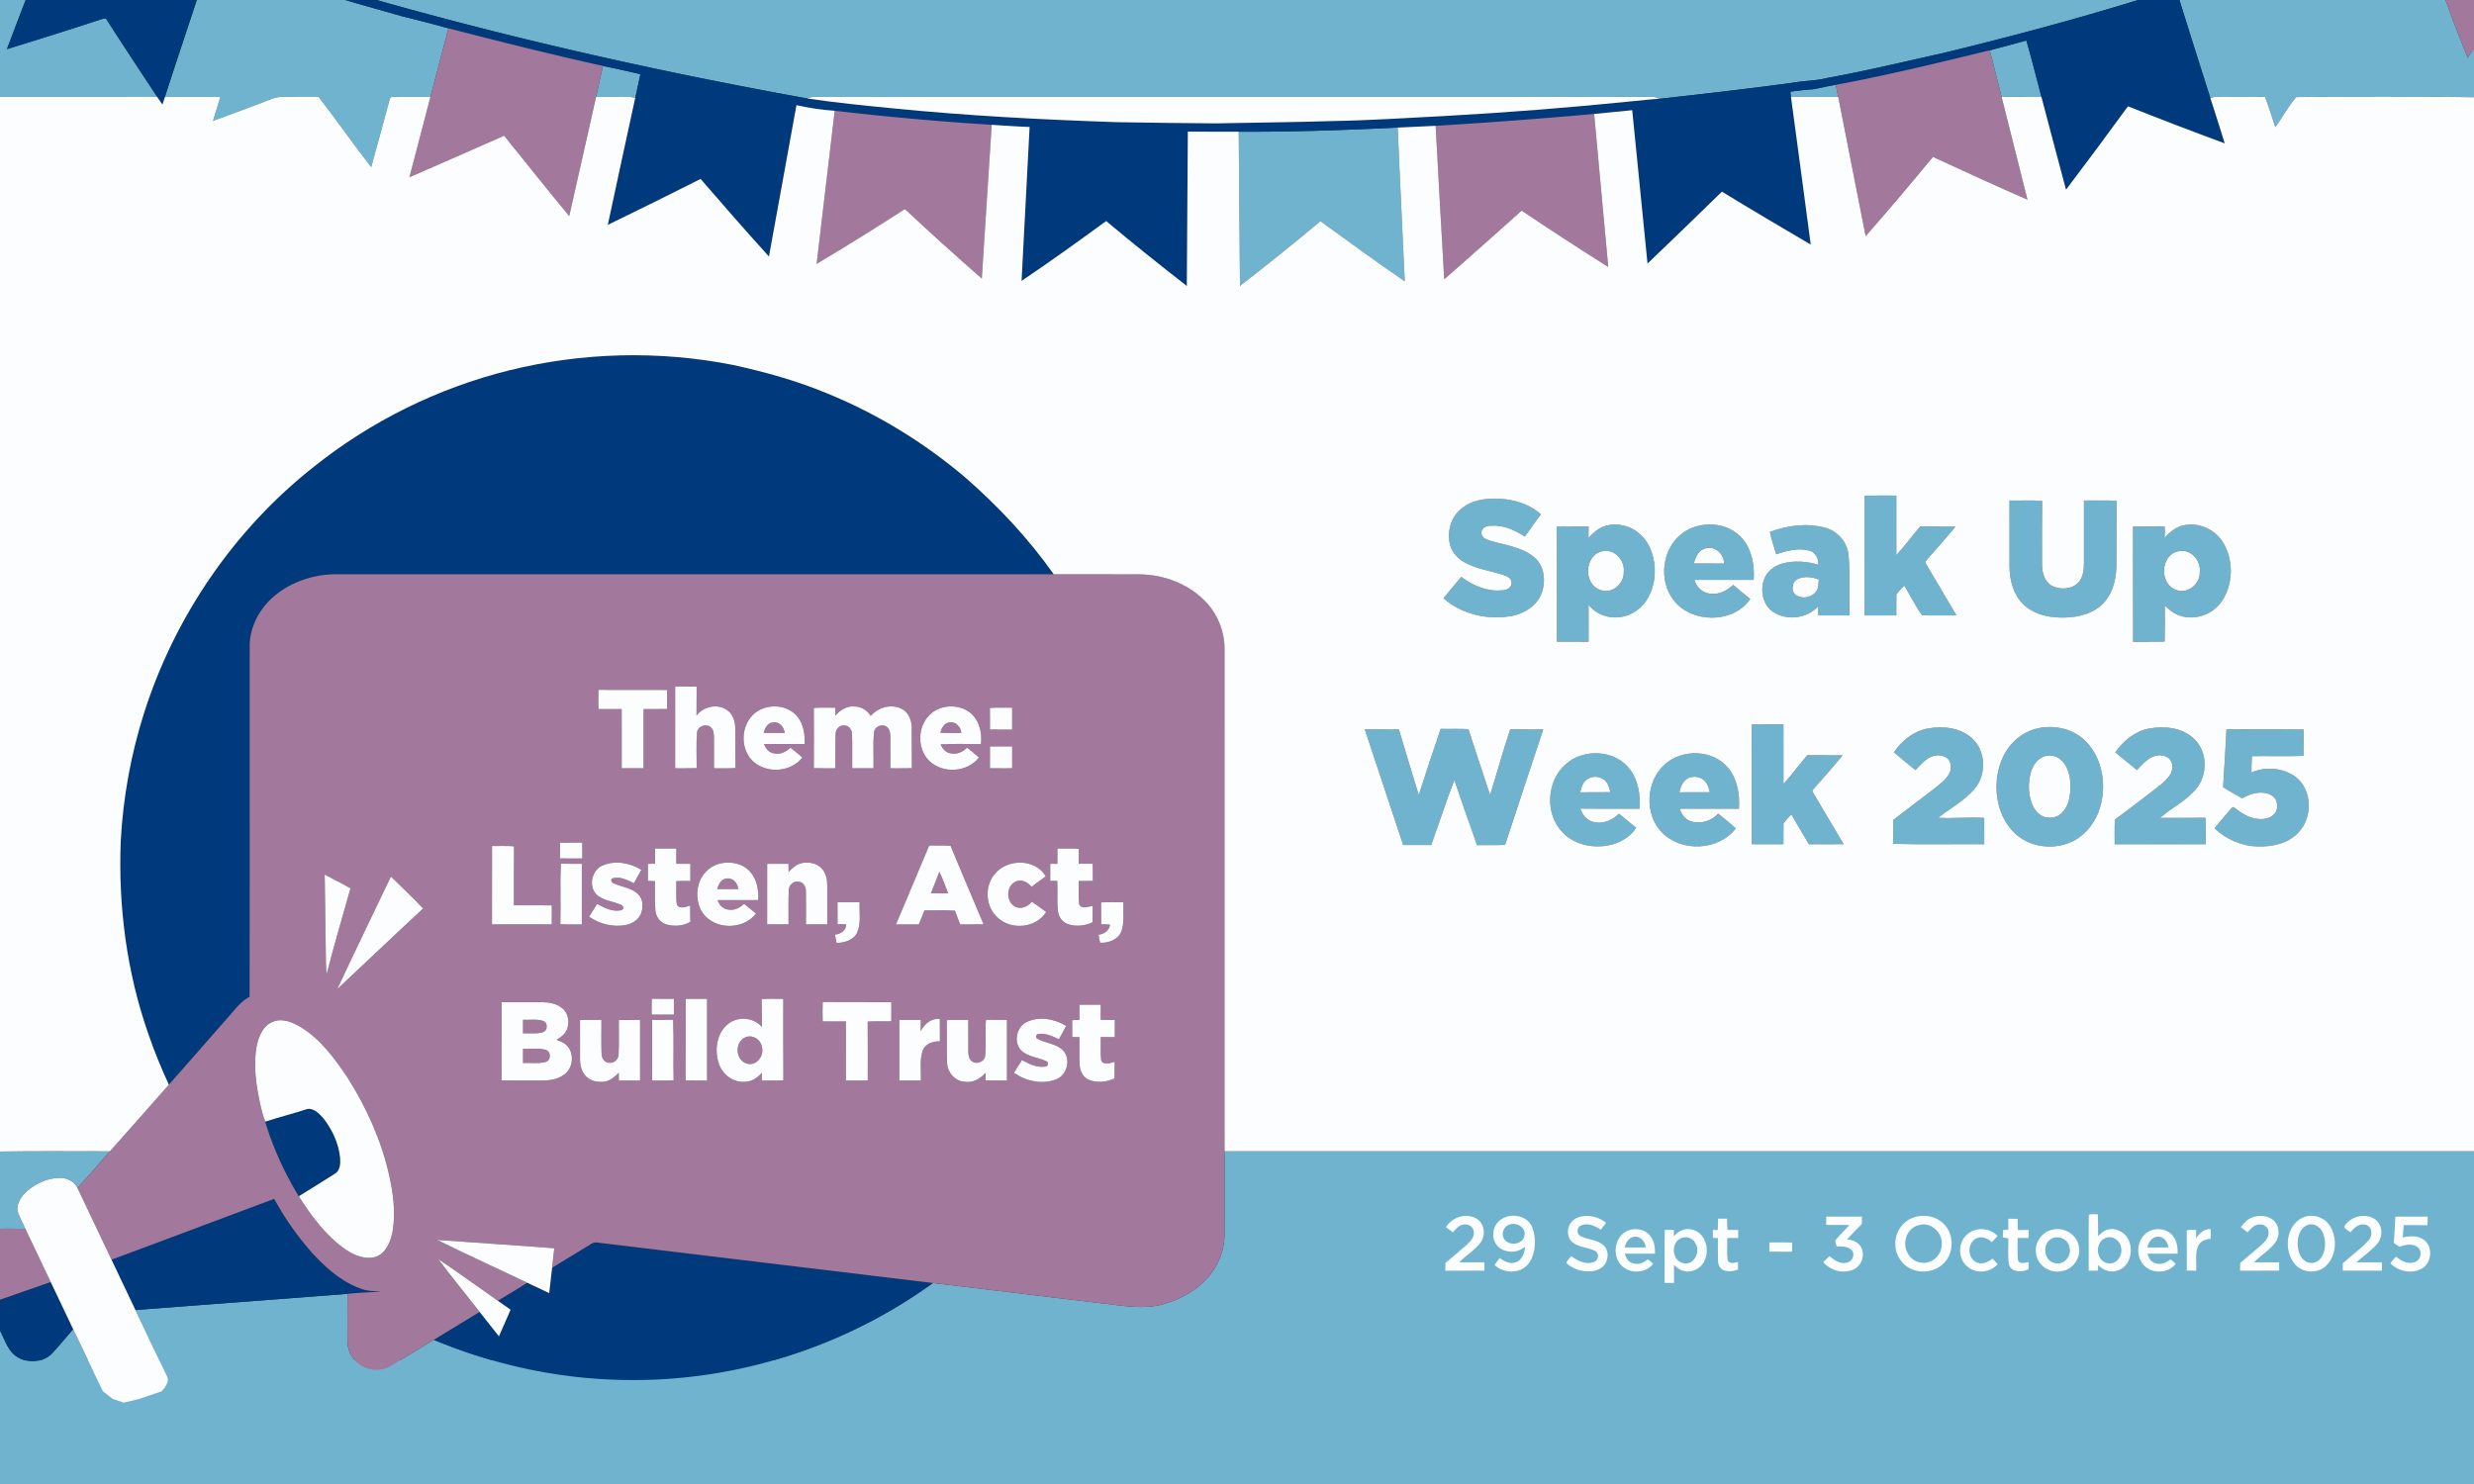<svg viewBox="0 0 1600 960" xmlns="http://www.w3.org/2000/svg" xml:space="preserve" fill-rule="evenodd" clip-rule="evenodd" stroke-linejoin="round" stroke-miterlimit="2"><rect x="0" y="0" width="1600" height="960" fill="#333333" stroke="none"/><path d="M0 0h16.58c-4.07 10.59-8.11 21.18-12.1 31.8 20.37-6.28 40.72-12.66 60.98-19.31 1.19-.27 2.98-1.3 3.64.4 10.66 16.7 21.66 33.19 32.53 49.76-33.88.07-67.75.01-101.63.03V0ZM127.28 0h95.99c12.4 3.66 24.85 7.1 37.27 10.66 9.89 2.4 19.73 4.97 29.53 7.67-4.01 14.76-7.77 29.59-11.7 44.37-8.15 0-16.29-.09-24.43.01-1.83-.31-1.86 1.94-2.36 3.1-3.84 14.1-7.54 28.24-11.52 42.31-11.66-14.91-22.42-30.51-33.99-45.47-7.7.06-15.4.02-23.1.01-5.09-.16-9.64 2.38-14.29 4.06-10.31 3.83-20.58 7.77-30.92 11.49 1.47-5.2 3.35-10.27 4.67-15.52-11.93-.02-23.85-.02-35.77 0C113.37 41.74 120.41 20.9 127.28 0ZM243.53 0h1139.18c-41.96 12.97-84.44 24.22-127.11 34.58-24.56 5.42-49.01 11.34-73.76 15.84-7.2 1.83-14.67 1.77-21.96 3.03-28.84 3.93-57.77 7.23-86.68 10.47-.79-.3-2.37-.92-3.16-1.22-179.32-.05-358.66 0-537.99-.03-3.37.02-6.87-.42-10.04 1C428.27 46.77 335.2 25.95 243.53 0ZM1409.5 0h172.12c4.44 12.55 9.3 24.97 14.3 37.3 1.35-1.94 2.75-3.86 4.08-5.84V62.9c-23.31-.51-46.65-.08-69.97-.22-14.99.09-30-.18-44.97.12-5.27 5.87-8.84 13.12-13.56 19.44-2.27-6.49-4.22-13.08-6.59-19.53-10.29-.1-20.58.04-30.87-.07-1.59-.11-3.1.28-4.55.77-6.72-21.12-13.4-42.25-19.99-63.41ZM1286.82 32.55c7.9-2.06 15.8-4.15 23.66-6.37 3.49 12.1 6.58 24.32 9.76 36.51-8.59-.01-17.17-.04-25.75.02-2.58-10.05-5.04-20.13-7.67-30.16ZM390.03 42.67c8.07 1.66 16.11 3.45 24.13 5.33-1.1 5.14-2.19 10.29-3.35 15.41-1.55-.49-3.15-.87-4.78-.78-6.85.09-13.69.04-20.53.05 1.49-6.68 2.89-13.37 4.53-20.01ZM1172.04 57.8c5.11-.76 10.11-2.15 15.22-2.91.53 2.6 1.05 5.21 1.58 7.81-10.19-.03-20.37-.06-30.56.02-.15-1.15-.28-2.3-.39-3.45 4.72-.51 9.41-1.22 14.15-1.47ZM801.11 85.19c34.29.19 68.57-1.01 102.81-2.66 1.36 33.14 3.12 66.27 4.56 99.41-18.47-12.52-36.42-25.79-54.49-38.88-17.07 14.3-34.42 28.25-52.05 41.85-.36-33.24-.55-66.48-.83-99.72ZM1205.87 320.62c6.84-.1 13.68-.03 20.53-.04.02 12.87-.01 25.74.01 38.61 5.43-5.98 10.17-12.55 15.47-18.66 7.6.17 15.21-.04 22.82.12-5.87 7.08-11.99 13.95-18.06 20.86-.56.86-2.17 1.87-1.21 3.02 6.59 11.21 13.31 22.35 19.88 33.57-7.4-.03-14.81.13-22.2-.06-4.38-5.97-7.67-12.83-11.53-19.2-1.89 1.71-3.47 3.7-5.13 5.61-.1 4.56-.02 9.12-.06 13.68-6.84-.03-13.67 0-20.5-.02-.02-25.83.01-51.66-.02-77.49ZM945.03 329.11c8.03-6.6 19.15-7.33 29.06-6.08 8.1 1.19 16.42 3.99 22.43 9.74-3.68 4.62-6.82 9.64-10.4 14.34-6.52-4.3-14.1-7.71-22.09-7.02-2.86-.24-6.28 1.69-5.96 4.93.21 2.99 3.53 4.04 5.92 4.87 9.45 2.81 19.91 3.9 27.86 10.26 6.99 5.52 8.08 15.84 5.09 23.76-3.02 7.8-10.71 12.81-18.68 14.43-15.56 3.07-32.7-.77-44.74-11.32 3.79-4.66 7.71-9.2 11.52-13.85 7.41 5.64 16.55 9.59 26.04 8.71 2.88.14 6.63-1.56 6.5-4.91.09-2.99-3.13-4.29-5.48-5.11-8.24-2.72-17.14-3.67-24.79-8.01-4.26-2.31-7.92-6.08-9.34-10.79-2.41-8.43.09-18.38 7.06-23.95ZM1299.59 323.77c7.03.17 14.09-.3 21.11.24-.18 13.64-.06 27.29-.07 40.94-.07 5.25 1.47 11.19 6.33 14.01 5.48 2.82 13.18 2.37 17.45-2.42 2.89-3.46 3.34-8.17 3.34-12.5 0-13.42-.01-26.84 0-40.26 7.02.1 14.05-.21 21.07.16-.16 14.36.07 28.73-.12 43.09-.23 9-2.98 18.55-9.96 24.65-7.27 6.34-17.33 8.11-26.7 7.8-8.55-.2-17.52-2.59-23.72-8.78-6.44-6.42-8.74-15.84-8.72-24.69-.05-14.08-.03-28.16-.01-42.24ZM1037.36 340.51c8.1-2.79 17.6-.49 23.72 5.46 6.79 6.29 9.43 15.98 9.07 25-.36 10.37-5.36 21.42-15.15 26.02-9.13 4.66-21.27 2.5-27.63-5.74.06 7.96.04 15.92.02 23.88-6.84-.03-13.67 0-20.5-.02-.02-24.82.01-49.64-.02-74.46 6.85-.12 13.69-.04 20.55-.05-.01 2.46-.03 4.93-.12 7.4 2.82-3.1 6.02-6.08 10.06-7.49m-1.73 16.25c-11.18 2.95-11.54 21.45-.56 24.92 7.5 2.82 15.41-4.14 15.07-11.77.9-7.76-6.61-15.6-14.51-13.15ZM1087.5 345.38c11.4-9.08 30.29-8.1 39.69 3.43 5.96 7.3 7.55 17.13 6.96 26.3-12.79.02-25.57-.01-38.36.01 1.33 4.63 5.24 8.57 10.2 8.91 5.64.94 10.89-1.96 14.89-5.67 3.64 3.09 7.28 6.17 11.05 9.1-11.02 16.2-38.25 15.95-49.82.46-9.54-12.63-7.19-32.77 5.39-42.54m15.98 9.26c-4.8.8-7.02 5.65-8.05 9.87 6.5.02 13-.06 19.51.06.27-5.93-5.52-11.37-11.46-9.93ZM1144.61 344.12c11.16-4.25 23.68-5.87 35.35-2.85 8.25 2.02 14.83 9.39 15.51 17.93 1.31 12.92.36 25.95.64 38.91-6.74.01-13.49.01-20.23 0-.01-1.97-.01-3.94.03-5.91-7.4 8.16-21.01 9.66-29.89 3.13-6.11-4.62-7.56-13.41-5.2-20.37 1.75-5.31 6.66-8.96 11.9-10.42 7.63-2.08 15.8-1.46 23.33.81.05-3.68-1.59-7.75-5.34-8.96-7.27-2.31-15.04-.21-22 2.18-1.43-4.8-3.02-9.56-4.1-14.45m17.96 30.45c-3.92 1.96-4.52 8.24-.73 10.66 4.3 2.57 10.67 1.12 13.18-3.31 1.2-2.16 1.03-4.73 1.25-7.11-4.34-1.54-9.41-2.28-13.7-.24ZM1399.89 347.9c3.31-3.53 7.13-7.02 12.04-7.99 10.15-2.44 21.31 2.8 26.3 11.89 6.35 11.29 5.96 26.34-1.32 37.12-5.7 8.5-17.12 12.62-26.88 9.42-3.93-1.19-7.13-3.87-10.02-6.66.1 7.78.12 15.57-.07 23.34-6.8.22-13.6.03-20.4.11-.08-24.84-.01-49.68-.03-74.52 6.78-.04 13.57.01 20.36-.03.31 2.42.22 4.88.02 7.32m8.59 8.78c-11.41 2.53-12.04 21.18-1.16 24.93 7.51 2.98 15.6-3.83 15.33-11.56.92-7.64-6.27-15.57-14.17-13.37ZM1132.87 468.63c6.84-.12 13.68-.04 20.53-.06.02 12.87-.01 25.73.01 38.6 5.43-5.95 10.18-12.5 15.42-18.62 7.62.12 15.24-.03 22.87.08-5.87 7.13-12.03 14-18.11 20.93-.59.86-2.1 1.83-1.15 2.98 6.58 11.21 13.3 22.34 19.87 33.56-7.48.05-14.95-.03-22.42.05-3.93-6.35-7.58-12.87-11.34-19.32-1.85 1.75-3.46 3.71-5.11 5.64-.09 4.55 0 9.1-.05 13.66-6.84-.03-13.67 0-20.5-.02-.02-25.83.01-51.66-.02-77.48ZM1224.81 486.69c5.11-7.6 12.9-13.79 22.08-15.45 9.74-1.74 20.87-.54 28.48 6.34 9.16 8.29 9.44 23.88 1.39 33.01-6.54 7.57-15.57 12.25-23.29 18.43 9.93.6 19.86-.57 29.78.1.03 5.66.02 11.33.01 17-19.67-.18-39.37.34-59.01-.26.22-5.14-.01-10.29.16-15.44 8.7-6.64 17.41-13.28 26.12-19.93 3.65-2.91 7.69-5.7 9.99-9.9 1.64-2.94 1.65-6.9-.55-9.56-2.99-2.82-7.68-3.1-11.29-1.39-3.99 1.91-6.88 5.36-9.85 8.52-4.8-3.67-9.26-7.76-14.02-11.47ZM1318.14 471.11c10.93-2.44 23.18.55 31.05 8.73 10.57 10.96 13.22 27.89 9.04 42.21-2.56 8.92-8.36 17.09-16.58 21.58-8.72 4.74-19.54 5.21-28.75 1.64-9.21-3.59-16.14-11.76-19.22-21.03-3.86-11.43-3.28-24.45 2.1-35.3 4.33-8.85 12.63-15.8 22.36-17.83m3.26 18.43c-4.18 1.72-6.75 5.88-7.98 10.06-1.83 6.38-1.74 13.34.4 19.64 1.43 4.06 4.28 7.95 8.54 9.34 3.92.97 8.47.27 11.28-2.86 5.57-5.73 5.7-14.34 5.09-21.81-.69-4.66-2.44-9.46-6.12-12.58-3.02-2.62-7.54-3.35-11.21-1.79ZM1368.03 486.64c5.25-7.41 12.78-13.74 21.95-15.37 9.93-1.79 21.45-.62 29.01 6.72 8.77 8.21 8.9 23.24 1.3 32.27-6.42 7.83-15.88 12.26-23.33 18.83 9.8.1 19.6-.06 29.4-.08.38 5.69.09 11.41.16 17.12-19.64-.03-39.27-.02-58.9 0 .06-5.31-.21-10.64.15-15.94 7.81-5.64 15.35-11.65 23.05-17.44 4.24-3.3 8.8-6.38 12.08-10.72 2.38-3.12 2.98-8.03.22-11.09-3.04-2.83-7.8-2.98-11.39-1.19-3.89 1.96-6.79 5.29-9.72 8.41-4.74-3.74-9.25-7.77-13.98-11.52ZM882.64 471.79c7.34.01 14.69-.08 22.04.04 4.28 14.16 8.45 28.35 12.86 42.47 4.59-14.31 9.33-28.57 14.18-42.79 5.98.17 11.98-.19 17.97.2 4.46 14.25 9.41 28.36 14 42.57 4.44-14.17 8.33-28.52 13.03-42.6 7.11.23 14.24.01 21.36.13-8.2 24.93-16.61 49.79-24.72 74.75-6.04.27-12.08.04-18.12.13-5.07-13.98-9.84-28.06-14.69-42.11-5.37 13.87-9.88 28.09-14.96 42.08-6.04.02-12.07.05-18.1-.02-8.27-24.95-16.56-49.9-24.85-74.85ZM1439.93 471.8c16.63.06 33.27-.21 49.9.13-.1 5.68 0 11.36-.07 17.05-11.13.33-22.27.02-33.4.15-.2 3.53-.28 7.06-.29 10.6 9.05-4.04 20.36-3.07 28.43 2.75 11.01 8.33 11.31 26.34 1.96 36.04-6.64 7.17-16.94 9.38-26.36 9.04-10.42-.15-20.39-4.65-27.93-11.71 3.17-4.06 6.69-7.83 9.95-11.82.83-.79 1.87-2.9 3.16-1.35 4.24 3.37 9.06 6.45 14.58 7.05 3.76.44 8.16-.07 10.88-3.02 3.35-3.54 2.44-10.24-2.03-12.44-5.99-3.14-13.15-1.07-18.65 2.13-4.07-2.46-8.38-4.51-12.32-7.17.87-12.47 1.47-24.95 2.19-37.43ZM1012.46 494.48c11.51-10.56 32.37-9.57 41.76 3.34 5.4 7.19 6.64 16.55 6.19 25.31-12.81-.03-25.63 0-38.44-.02 1.32 3.56 3.64 7.05 7.43 8.27 6.28 2.26 13.15-.43 17.63-5.01 3.75 2.95 7.3 6.17 11.13 9.04-2.9 4.97-8.15 8.26-13.42 10.26-11.51 3.87-25.57 1.79-34.19-7.19-11.54-11.83-10.43-33.15 1.91-44m13.23 10.23c-2.28 1.98-3.26 4.95-3.69 7.85 6.51-.12 13.02.01 19.53-.08-.63-2.49-1.25-5.12-3.03-7.06-3.17-3.58-9.31-4.04-12.81-.71ZM1076.54 494.6c11.29-10.42 31.6-9.83 41.33 2.46 5.85 7.25 7.33 17.01 6.75 26.08-12.78-.04-25.56-.02-38.34-.02 1.14 3.34 3.2 6.61 6.62 7.97 6.39 2.37 13.75.27 18.31-4.73 3.89 3.06 7.71 6.21 11.42 9.5-11.17 14.59-35.28 15.63-47.97 2.53-11.33-11.86-10.27-32.88 1.88-43.79m12.75 10.75c-1.96 1.91-2.5 4.68-3.23 7.2 6.57-.09 13.15-.03 19.74-.04-.65-2.51-1.26-5.21-3.13-7.13-3.35-3.84-10.06-3.95-13.38-.03ZM0 744.93c23.69-.42 47.4-.1 71.1-.15-6.99 7.89-13.8 15.97-21.03 23.65-2.17-4.43-7.27-6.82-12.08-6.42-7.62.15-14.78 3.67-20.53 8.48-3.38 3.24-6.74 7.57-6.19 12.53 1.03 4.21 3.49 7.9 5.14 11.89-5.47.05-10.94-.23-16.41.02v-50ZM791.94 744.76c269.35-.03 538.71-.01 808.06-.02V900H110.2c.36-3.24-.66-6.4-2.02-9.29-6.86-14.41-13.78-28.79-20.58-43.23 45.71-3.54 91.43-6.95 137.14-10.47-.05 10.32-.13 20.64.01 30.96.02 7.49 5.15 14.74 12.33 17.01 5.29 2.06 11.42 1.32 16.23-1.64 9.08-5.53 18.16-11.08 27.25-16.61 39.63 16.55 82.43 25.67 125.41 25.99 70.24.92 140.52-21.51 197.37-62.75 36.54 4.37 73.07 8.79 109.61 13.2 12.59 1.36 25.49 3.96 38.03.86 12.16-3.08 23.75-9.55 31.67-19.42 5.98-7.47 9.32-16.98 9.27-26.56.04-17.77 0-35.53.02-53.29m558.97 51.17c-.22 12.01-.05 24.05-.08 36.07 1.98-.01 3.99-.02 6.01-.01l.04-3.68c3.4 3.78 9.05 5.47 13.77 3.18 6.81-3 8.89-11.9 6.37-18.42-1.9-5.51-8.18-9.19-13.88-7.61-2.57.53-4.43 2.47-6.26 4.17-.09-4.71.07-9.41-.12-14.11-1.93.16-4.13-.49-5.85.41m-415.73 7.89c1.42 1.19 2.91 2.34 4.5 3.34 1.73-2.05 3.6-4.33 6.38-4.9 3.1-.94 7.11 1.22 7.09 4.71.43 3.55-2.38 6.21-4.71 8.43-4.5 3.93-9.05 7.79-13.65 11.6-.06 1.65-.11 3.32-.1 5 8.43-.01 16.86.01 25.3-.01-.01-1.8-.02-3.6-.01-5.37-5.4-.08-10.8.02-16.19-.04 4.3-4.67 10.15-7.77 13.88-12.99 3.54-4.98 2.2-13.14-3.65-15.72-6.73-3.28-14.99-.25-18.84 5.95m33.98-3.69c-4.13 3.96-4.69 11.26-.92 15.65 4.54 5 13.08 5.24 18.04.66-.26 3.94-1.77 8.59-5.83 10.07-3.75 1.48-7.6-.51-10.6-2.67-1.14 1.45-2.24 2.92-3.33 4.4 5.94 5.93 17.3 5.97 22.31-1.18 4.49-6.65 4.9-15.68 2.14-23.08-3.33-8.43-15.65-9.92-21.81-3.85m45.69 2.71c-1.6 3.64-.96 8.58 2.41 11.03 4.2 3.15 9.8 3 14.35 5.4 2.82 1.28 2.31 5.94-.5 6.96-5.2 2.29-10.74-.55-14.92-3.62-1.06 1.47-2.71 2.66-3.2 4.45 4.2 3.95 10.2 5.75 15.91 5.35 3.64-.28 7.5-1.86 9.42-5.14 2.17-3.74 1.94-9.23-1.64-12.04-4.11-3.35-9.75-3.25-14.34-5.54-2.72-1.07-2.79-5.39-.22-6.68 4.32-2.42 9.42-.03 13.13 2.49 1.24-1.44 2.36-2.98 3.4-4.57-4.38-3.43-10.16-5.04-15.66-4.06-3.44.58-6.76 2.68-8.14 5.97m166.22-5.8c-.02 1.77-.03 3.54-.02 5.33 5 .16 10.01-.15 15.02.15-2.94 3.29-6.17 6.33-9.01 9.71-.28 1.37.43 2.7.78 4.01 3.21.17 7.05-.18 9.54 2.32 2.58 2.52.84 7.36-2.56 8.13-4.37 1.37-8.54-1.23-11.58-4.13-1.36 1.3-2.73 2.6-4.1 3.88 4.63 5.66 13.2 7.86 19.85 4.66 5.4-2.59 7.57-10.23 4.08-15.16-1.92-2.77-5.34-3.69-8.45-4.3 3.03-3.4 6.29-6.59 9.49-9.83.02-1.61.05-3.2.09-4.78-7.71-.02-15.42-.04-23.13.01m56.31.61c-7.08 2.45-11.94 9.79-11.6 17.25-.09 6.99 4.4 13.77 10.94 16.3 7.05 2.83 15.9 1.19 20.96-4.64 5.98-6.57 6-17.66-.03-24.2-4.92-5.59-13.39-7.24-20.27-4.71m219.16-.08c-3.15 1.11-5.33 3.75-7.37 6.25 1.43 1.15 2.91 2.29 4.43 3.37 1.79-2.02 3.64-4.35 6.44-4.93 3.13-.95 7.17 1.25 7.11 4.78.39 3.52-2.4 6.16-4.71 8.37-4.5 3.92-9.05 7.78-13.64 11.58a83.38 83.38 0 0 0-.11 5.01c8.43-.01 16.86.01 25.3-.01-.02-1.8-.03-3.59 0-5.37-5.4-.08-10.79.01-16.17-.03 4.11-4.55 9.71-7.56 13.47-12.47 3.26-4.18 3.17-10.88-.79-14.58-3.74-3.31-9.43-3.7-13.96-1.97m32.89-.01c-11.13 4.98-12.76 21.45-5.28 30.21 4.95 5.99 14.93 6.37 20.4.89 6.71-6.74 7.21-18.4 1.92-26.13-3.61-5.39-11.1-7.51-17.04-4.97m26.61 5.89c.4 1.81 2.73 2.51 4.03 3.73 2.38-2.87 5.77-6.19 9.88-4.82 4.5 1.09 4.68 7.34 1.74 10.18-4.99 5.45-11.11 9.7-16.52 14.69-.02 1.57-.03 3.15-.02 4.74 8.44.05 16.88.01 25.32.03-.02-1.8-.04-3.6-.03-5.39-5.5-.04-10.99-.02-16.47.01 4.4-4.14 9.59-7.45 13.51-12.08 3.95-4.61 3.51-12.79-1.91-16.09-6.51-3.98-15.63-1.45-19.53 5m33.1-6.39c-.2 5.67-.65 11.33-1.03 17 1.21.86 2.45 1.7 3.74 2.52 3.78-1.45 8.69-2.51 12.03.49 3.05 2.68 1.54 8.33-2.32 9.39-4.4 1.72-8.7-.97-12.07-3.56-1.19 1.43-2.38 2.84-3.61 4.22 4.94 5.35 13.6 7.13 20.11 3.7 6.61-3.44 7.74-14.01 1.82-18.6-3.93-3.06-9.28-2.79-13.87-1.72.14-2.65.33-5.3.57-7.94 5.12-.04 10.24-.09 15.37.05.13-1.87.18-3.73.2-5.58-6.99-.01-13.97-.06-20.94.03m-438.01 1.28c-.09 2.43-.16 4.88-.21 7.34-.8-.01-2.4-.02-3.2-.02-.02 1.71-.01 3.43 0 5.16l3.29.08c.05 4.71-.09 9.43.04 14.15-.03 2.5.92 5.28 3.29 6.5 3.09 1.39 6.67.93 9.72-.38-.04-1.61-.06-3.21-.04-4.79-2.27.54-6.03 1.63-6.79-1.51-.49-4.65-.1-9.33-.2-13.99 2.36-.03 4.72-.04 7.1-.03-.01-1.74-.02-3.48.01-5.2-2.35-.03-4.68-.02-7.01.01-.07-2.45-.15-4.9-.23-7.33-1.94.01-3.86.02-5.77.01m187.71.05c-.03 2.39-.04 4.79-.06 7.2-.82.02-2.46.07-3.28.09-.07 1.59-.15 3.19-.23 4.8 1.16.24 2.34.44 3.55.59.18 5.64-.46 11.35.41 16.95 1.6 5.23 8.57 5.17 12.64 3.05-.01-1.55.03-3.09.1-4.62-2.26.35-6.11 1.62-6.93-1.45-.43-4.7-.1-9.42-.17-14.13 2.34-.02 4.69-.02 7.05-.01 0-1.74.01-3.48.04-5.2-2.32-.04-4.63-.04-6.93.02-.22-2.4-.24-4.81-.14-7.21-2.03-.09-4.05-.11-6.05-.08m-248.91 9.41c-6.34 4.98-6.8 15.66-.97 21.19 5.51 5.24 15.55 4.72 20.17-1.45-1.14-.98-2.25-1.94-3.36-2.9-2.73 2.13-6.26 3.78-9.73 2.57-2.96-.67-4.43-3.55-5.24-6.19 6.51-.05 13.01-.01 19.53-.03.09-3.96-.43-8.17-2.96-11.36-3.97-5.32-12.41-5.96-17.44-1.83m32.58 2c.01-1.39.04-2.78.08-4.15-1.99-.02-3.96-.03-5.93-.05-.36 11.42.04 22.86-.2 34.29 2.05.1 4.12.1 6.2.02-.08-3.87-.05-7.74-.08-11.6 1.92 1.57 3.83 3.47 6.41 3.89 5.89 1.56 12.28-2.39 13.96-8.14 2.44-6.84-.31-16.07-7.74-18.37-4.67-1.78-9.69.44-12.7 4.11m189.38-.98c-5.87 5.31-5.64 15.72.58 20.66 5.65 4.79 14.74 3.8 19.56-1.71a404.26 404.26 0 0 0-3.48-3.62c-2.89 2.57-7.2 4.31-10.84 2.17-5.54-3.19-5.28-12.4.47-15.23 3.49-1.67 7.35.02 9.99 2.46 1.23-1.31 2.47-2.62 3.71-3.93-5-5.63-14.59-6.07-19.99-.8m55.54-3.36c-6.92 1.36-11.92 8.56-10.65 15.53.85 7.53 8.82 12.83 16.13 11.39 7.58-.86 13.24-8.84 11.5-16.29-1.27-7.58-9.66-12.52-16.98-10.63m61 1.96c-6.43 4.55-7.38 14.71-2.36 20.63 5.2 6.18 16.28 6.08 21.04-.58-1.14-.94-2.24-1.87-3.32-2.82-2.74 2.09-6.24 3.77-9.71 2.57-2.98-.65-4.47-3.55-5.28-6.2 6.51-.05 13.02 0 19.53-.03.06-3.75-.35-7.71-2.58-10.83-3.65-5.58-12.07-6.6-17.32-2.74m31.82 3.69c.03-1.82.04-3.65.08-5.45-2.07-.09-4.13-.13-6.14.23.15 8.68.07 17.36.04 26.05 2.02.03 4.04.05 6.1.07.29-5.21-.8-10.67 1.09-15.65 1.33-3.33 4.89-4.76 8.26-4.95l.03-6.35c-4.19-.21-7.4 2.73-9.46 6.05m-275.91 2.63c-.07 1.97-.09 3.95-.07 5.95 4.89.03 9.78-.03 14.67.05.04-1.98.08-3.94.15-5.9-4.92-.25-9.84-.04-14.75-.1Z" fill="#6fb3cf" fill-rule="nonzero"/><path d="M976.21 802.15c4.45-1.64 10.69 1.72 9.76 6.93-.8 6.19-10.25 7.3-13.29 2.3-2.05-3.29-.14-8.08 3.53-9.23ZM1241.32 802.42c7.99-2.18 15.7 5.75 14.35 13.66-.36 6.91-7.56 12.32-14.3 10.5-6.91-1.34-10.77-9.4-8.67-15.86 1.05-4.08 4.45-7.47 8.62-8.3ZM1492.39 802.44c4.09-1.63 8.48 1.43 9.93 5.25 2.03 4.99 1.87 11.09-1.03 15.71-2.04 3.34-6.79 4.8-10.16 2.58-4.27-2.71-5.47-8.3-5.12-13.03.27-4.19 2.12-8.98 6.38-10.51ZM1050.77 816.98c.63-3.53 3.3-7.21 7.24-6.98 3.64.19 5.98 3.62 6.37 6.99-4.54.01-9.08.02-13.61-.01ZM1388.77 816.98c.63-3.53 3.29-7.22 7.24-6.98 3.63.19 5.98 3.62 6.37 6.99-4.54.01-9.08.02-13.61-.01ZM1086.37 811.39c3.46-2.17 8.53-.76 10.19 3.03 3.19 5.26-.78 14.07-7.55 12.76-7.34-1.06-8.8-12.19-2.64-15.79ZM1327.17 811.12c4.57-2.19 10.57.85 11.26 5.94 1.47 5.51-3.69 11.63-9.48 10.04-7.4-1.34-8.52-12.95-1.78-15.98ZM1361.2 811.07c4.44-2.31 9.77 1.06 10.51 5.78 1.37 5.16-2.96 11.68-8.73 10.3-7.43-1.39-8.41-12.92-1.78-16.08ZM47.32 859.85C53.8 873.19 60.07 886.63 66.5 900H0v-39.23c2.45 4.61 4.07 9.75 7.44 13.82 6.39 7.56 19.17 8.13 26.13 1.04 4.78-5.08 9.15-10.54 13.75-15.78Z" fill="#6fb3cf" fill-rule="nonzero"/><path fill="#6fb3cf" d="M.005 880.002h1610.002v80H.005z"/><g fill="#003a7c" fill-rule="nonzero"><path d="M16.58 0h110.7c-6.87 20.9-13.91 41.74-20.62 62.69-.52 1.66-1.06 3.32-1.62 4.97a129.89 129.89 0 0 1-3.41-5.01C90.76 46.08 79.76 29.59 69.1 12.89c-.66-1.7-2.45-.67-3.64-.4C45.2 19.14 24.85 25.52 4.48 31.8 8.47 21.18 12.51 10.59 16.58 0ZM223.27 0h20.26c91.67 25.95 184.74 46.77 278.48 63.67 18.51 2.81 37.17 4.61 55.81 6.45 47.95 4.77 96.1 7.28 144.25 8.9 21.33.43 42.67.59 64 .79 25.07-.55 50.14-.69 75.2-1.5 24.25-.4 48.47-2.01 72.69-3.25 41.11-2.28 82.17-5.51 123.13-9.71 5.37-.45 10.72-1.23 16.11-1.43 28.91-3.24 57.84-6.54 86.68-10.47 7.29-1.26 14.76-1.2 21.96-3.03 24.75-4.5 49.2-10.42 73.76-15.84 42.67-10.36 85.15-21.61 127.11-34.58h26.79c6.59 21.16 13.27 42.29 19.99 63.41 3.22 9.74 6.21 19.56 9.31 29.34-20.96-7.75-41.83-15.71-62.57-24-13.21 18.09-26.55 36.09-40.08 53.95-5.32-20-10.67-39.99-15.91-60.01-3.18-12.19-6.27-24.41-9.76-36.51-7.86 2.22-15.76 4.31-23.66 6.37-33.04 8.05-66.12 16.09-99.56 22.34-5.11.76-10.11 2.15-15.22 2.91-4.74.25-9.43.96-14.15 1.47.11 1.15.24 2.3.39 3.45 4.33 31.82 8.51 63.66 12.77 95.49-19.25-11.23-38.41-22.61-57.44-34.23-15.96 15.6-32 31.1-48.12 46.54-3.25-33.08-6.6-66.15-9.89-99.23-8.21.81-16.42 1.62-24.63 2.42-34.13 3.04-68.3 5.63-102.51 7.68-8.18.38-16.36.73-24.54 1.14-34.24 1.65-68.52 2.85-102.81 2.66-10.97 0-21.94.04-32.91-.06-.22 33.28-.46 66.57-.65 99.86-17.62-13.71-35.05-27.65-52.16-41.99-18.05 13.18-36.19 26.22-54.72 38.71 1.71-33.19 3.51-66.38 5.2-99.57-8.18-.28-16.34-.92-24.51-1.4-33.91-2.11-67.77-5.17-101.52-9.09-8.35-.54-16.59-1.81-24.75-3.62-5.99 32.63-11.86 65.28-17.79 97.92-14.95-16.54-29.64-33.31-44.2-50.2a4342.573 4342.573 0 0 1-60.02 29.73c5.92-27.35 11.69-54.74 17.73-82.07 1.16-5.12 2.25-10.27 3.35-15.41-8.02-1.88-16.06-3.67-24.13-5.33-33.48-7.42-66.76-15.76-99.96-24.34-9.8-2.7-19.64-5.27-29.53-7.67-12.42-3.56-24.87-7-37.27-10.66ZM329.07 239.64c47.25-11.75 97.1-13.04 144.88-3.57 20.59 4.48 41.01 10.13 60.5 18.22 32.57 13.19 62.9 31.78 89.7 54.49 21.4 18.64 40.95 39.51 57.34 62.72-154.48 0-308.97-.01-463.45.01-15.27-.17-30.72 5.04-42.1 15.34-8.58 7.95-14.52 19.24-14.44 31.09-.09 75.65.09 151.3-.09 226.94-5.96 3.01-9.73 8.63-14.11 13.43-12.69 14.46-25.33 28.96-38.09 43.36-4.95-10.69-9.44-21.59-13.24-32.73-14.05-40-19.56-82.73-17.88-125.01 1.53-28.09 6.56-56 15.12-82.81 19.82-62.33 58.36-118.7 109.78-159.19 36.91-29.5 80.24-50.87 126.08-62.29ZM197.66 717.74c4.53-1.74 8.44 2.34 11.23 5.36 5.89 7.41 10.12 16.4 11.07 25.89.3 3.69.09 8.34-3.54 10.41-7.41 4.74-14.93 9.31-22.39 13.97l-.88.38c-9.11-14.96-16.46-31-21.57-47.76l.13-.45c8.58-2.84 17.37-4.96 25.95-7.8ZM72.11 814.89c35.12-13.03 70.16-26.24 105.24-39.37 6.89 12.69 15.25 24.6 24.87 35.37 8.94 9.65 19.24 18.7 31.89 23 3.9 1.45 8.12 1.23 12.2 1.68-7.2.43-14.4.67-21.57 1.44-45.71 3.52-91.43 6.93-137.14 10.47-5.14-10.88-10.36-21.72-15.49-32.59ZM381.94 804.93c1.47-1.07 3.25-1.39 5.04-1.05 72.11 8.72 144.24 17.36 216.36 26.09-56.85 41.24-127.13 63.67-197.37 62.75-42.98-.32-85.78-9.44-125.41-25.99 9.87-6.02 19.75-12.03 29.62-18.05 4.18 5.25 8.29 10.55 12.49 15.79 2.52-5.73 5.02-11.47 7.53-17.2-2.74-1.95-5.48-3.89-8.23-5.82 6.37-3.83 12.76-7.65 19.03-11.64 4.74 2.21 9.44 4.49 14.19 6.69.65-5.46 1.25-10.93 1.88-16.39 8.29-5.06 16.58-10.11 24.87-15.18ZM0 840.76c10.93-3.82 21.84-7.68 32.78-11.44 4.84 10.18 9.69 20.35 14.54 30.53-4.6 5.24-8.97 10.7-13.75 15.78-6.96 7.09-19.74 6.52-26.13-1.04-3.37-4.07-4.99-9.21-7.44-13.82v-20.01Z"/></g><g fill="#a2789c" fill-rule="nonzero"><path d="M1581.62 0H1600v31.46c-1.33 1.98-2.73 3.9-4.08 5.84-5-12.33-9.86-24.75-14.3-37.3ZM290.07 18.33c33.2 8.58 66.48 16.92 99.96 24.34-1.64 6.64-3.04 13.33-4.53 20.01-5.88 25.67-11.45 51.42-17.36 77.08-14.29-17.12-28.05-34.68-42.11-51.99-20.41 8.98-40.77 18.06-61.24 26.9 4.47-17.33 9.09-34.63 13.58-51.97 3.93-14.78 7.69-29.61 11.7-44.37ZM1187.26 54.89c33.44-6.25 66.52-14.29 99.56-22.34 2.63 10.03 5.09 20.11 7.67 30.16 5.51 22.17 11.22 44.29 16.71 66.46-20.49-8.97-40.82-18.29-61.12-27.67a2168.478 2168.478 0 0 1-43.51 51.28c-5.89-30.03-11.78-60.06-17.73-90.08-.53-2.6-1.05-5.21-1.58-7.81ZM539.84 71.65c33.75 3.92 67.61 6.98 101.52 9.09-2.1 33.16-4.21 66.31-6.41 99.46-16.83-14.7-33.39-29.7-49.73-44.96-18.83 12.14-37.85 24-57.09 35.48 3.88-33.03 7.76-66.05 11.71-99.07ZM928.46 81.39c34.21-2.05 68.38-4.64 102.51-7.68 3.07 32.99 6.12 65.98 9.12 98.98-18.87-11.84-37.49-24.05-56-36.43-16.65 14.84-33.23 29.76-50.07 44.38-1.93-33.08-3.73-66.17-5.56-99.25ZM681.49 371.5c18.5.04 37.01-.05 55.51.05 16.23.17 32.73 6.56 43.68 18.76 7.3 8.04 11.36 18.83 11.25 29.69.03 108.25 0 216.5.01 324.76-.02 17.76.02 35.52-.02 53.29.05 9.58-3.29 19.09-9.27 26.56-7.92 9.87-19.51 16.34-31.67 19.42-12.54 3.1-25.44.5-38.03-.86-36.54-4.41-73.07-8.83-109.61-13.2-72.12-8.73-144.25-17.37-216.36-26.09-1.79-.34-3.57-.02-5.04 1.05-8.29 5.07-16.58 10.12-24.87 15.18.48-4.21.96-8.41 1.4-12.61-25.23-1.78-50.46-3.75-75.7-5.38 19.24 9.56 38.85 18.41 58.23 27.69-6.27 3.99-12.66 7.81-19.03 11.64-12.88-8.96-25.54-18.23-38.55-26.98 8.63 11.61 17.89 22.77 26.76 34.21-9.87 6.02-19.75 12.03-29.62 18.05-9.09 5.53-18.17 11.08-27.25 16.61-4.81 2.96-10.94 3.7-16.23 1.64-7.18-2.27-12.31-9.52-12.33-17.01-.14-10.32-.06-20.64-.01-30.96 7.17-.77 14.37-1.01 21.57-1.44-4.08-.45-8.3-.23-12.2-1.68-12.65-4.3-22.95-13.35-31.89-23a187.344 187.344 0 0 1-24.87-35.37c-35.08 13.13-70.12 26.34-105.24 39.37-7.35-15.49-14.75-30.95-22.04-46.46 7.23-7.68 14.04-15.76 21.03-23.65 12.76-14.32 25.42-28.73 38.11-43.11 12.76-14.4 25.4-28.9 38.09-43.36 4.38-4.8 8.15-10.42 14.11-13.43.18-75.64 0-151.29.09-226.94-.08-11.85 5.86-23.14 14.44-31.09 11.38-10.3 26.83-15.51 42.1-15.34 154.48-.02 308.97-.01 463.45-.01m-244.85 72.63c-.04 17.62-.03 35.25-.01 52.87 4.64-.04 9.29.1 13.93-.09.02-7.62-.34-15.27.18-22.87.27-4.16 5.79-6.28 8.87-3.63 1.95 1.56 2.08 4.24 2.14 6.54.05 6.68-.03 13.36.02 20.05 4.62-.07 9.25.17 13.87-.15-.24-8.63.03-17.27-.13-25.9-.09-3.81-1.16-7.83-3.98-10.54-6.01-5.72-16.2-3.88-21.08 2.44.12-6.22 0-12.44.08-18.65-4.63-.13-9.26-.05-13.89-.07m-49.62 2.14c-.07 4.15-.08 8.3.01 12.45 5.01-.02 10.02-.03 15.03 0 .03 12.75.01 25.51.01 38.27 4.71.03 9.42.01 14.13.01.02-12.76 0-25.52.01-38.28 5.07-.06 10.14.03 15.22-.05v-12.35c-14.8-.09-29.6 0-44.41-.05m99.17 16.96c-6.66 7.36-7.11 19.66-.9 27.43 8.25 10.05 25.72 9.65 33.64-.66-2.54-2.14-5.06-4.27-7.67-6.3-2.78 2.5-6.38 4.49-10.25 3.73-3.44-.26-5.88-3.04-6.89-6.14 8.76-.03 17.52.02 26.28-.03.17-5.99-.6-12.41-4.38-17.29-6.94-9.16-22.34-9.25-29.83-.74m54.06-.22c0-1.74-.02-3.48-.03-5.21-4.64.07-9.29-.23-13.91.18.11 12.97.1 25.95 0 38.93 4.64.19 9.28.06 13.92.09.12-7.38-.18-14.77.14-22.14-.03-3 2.5-5.92 5.65-5.59 3-.03 5.05 2.9 5.02 5.71.26 7.32.03 14.67.1 22 4.59.03 9.18.03 13.77.01.17-7.7-.34-15.42.26-23.09.36-3.64 4.75-5.85 7.89-4.01 2.49 1.37 2.73 4.5 2.76 7.03.04 6.69-.03 13.38.02 20.08 4.62-.02 9.25.06 13.88-.06-.11-8.68.04-17.36-.07-26.04-.03-4.53-1.69-9.45-5.71-11.93-6.78-4.04-15.82-1.67-20.8 4.15-2.18-3.47-5.9-5.98-10.08-6.06-5.03-.68-9.76 2.14-12.81 5.95m59.64.86c-6.57 7.9-6.41 20.9.97 28.23 8.71 8.55 24.74 7.7 32.25-2.06a98.705 98.705 0 0 0-7.67-6.33c-2.75 2.63-6.5 4.5-10.39 3.68-3.32-.3-5.5-3.06-6.78-5.87 8.69-.5 17.42-.2 26.13-.14.97-7.63-1.32-16.37-7.84-21-8.08-5.54-20.44-4.29-26.67 3.49m40.29-5.89c.12 4.65.04 9.31.05 13.96 4.78.07 9.57.02 14.35.05.06-4.73.04-9.46.01-14.19-4.8.08-9.62-.23-14.41.18m.07 24.89c-.02 4.69.01 9.39-.04 14.09 4.79.09 9.59.02 14.39.04.02-4.72.03-9.43 0-14.14-4.79-.02-9.57-.04-14.35.01m-278.04 62.28c0 3.38.01 6.75-.02 10.13 4.79.16 9.58.05 14.37.08.05-3.42.06-6.84-.04-10.26-4.77.06-9.54 0-14.31.05m-44 2.13c-.06 16.9.01 33.8-.04 50.7 12.9.05 25.79.02 38.69.01 0-4.11-.01-8.22 0-12.32-8.17-.07-16.34-.02-24.51-.03.05-12.73-.1-25.45.08-38.17-4.73-.41-9.48-.09-14.22-.19m282.73-.31c-7.17 17.01-14.35 34.01-21.49 51.03 4.92.01 9.84-.02 14.76.02 1.27-3.02 2.42-6.09 3.69-9.11 6.56.13 13.13-.25 19.69.21 1.01 3 2.22 5.93 3.41 8.88 5.04 0 10.09.02 15.14-.01-7.07-16.99-14.43-33.85-21.4-50.88-4.59-.32-9.2-.11-13.8-.14m-177.34 1.95c-.03 3.28-.03 6.56.01 9.84-1.54.02-3.08.02-4.61.05-.01 3.67-.01 7.34.01 11.01 1.54.04 3.08.15 4.63.23.03 6.31-.35 12.65.22 18.94.36 4.08 3.09 7.94 7.13 9.04 5.08 1.43 10.93 1.08 15.5-1.72-.17-3.49-.11-6.99-.11-10.47-2.7.68-6.93 2.58-8.62-.67-.85-4.98-.1-10.1-.42-15.13 3.04-.22 6.09-.19 9.14-.13.06-3.71.05-7.41.02-11.11-3.04-.01-6.08-.02-9.12-.02.02-3.29.02-6.58 0-9.86-4.6-.02-9.19-.02-13.78 0m260.28 0c-.02 3.29-.02 6.58-.02 9.88-1.55-.01-3.09-.02-4.62-.01-.04 3.69-.04 7.38-.05 11.07h4.56c.38 6.41-.25 12.85.39 19.25.36 3.66 2.62 7.24 6.16 8.58 5.25 2 11.27 1.28 16.3-1.06.03-3.56.03-7.11.05-10.66-2.8.52-7.13 2.47-8.73-.97-.62-5-.14-10.07-.26-15.1 3.02-.01 6.05-.03 9.09-.03.01-3.7.04-7.4-.05-11.09-3.03.03-6.06.02-9.08-.02.01-3.24.01-6.48.06-9.72-4.6-.26-9.2-.1-13.8-.12m-293.99 10.89c-7.02 2.82-9.5 13.08-4.31 18.63 4.33 4.3 10.82 4.48 16.12 6.92 1.54.47 1.99 2.98.19 3.44-5.53 1.28-11.03-1.41-15.75-4.07-1.74 2.75-3.47 5.52-5.16 8.3 6.76 4.74 15.37 6.86 23.53 5.41 4.02-.78 8.03-3.03 9.8-6.88 1.87-4.2 1.84-9.85-1.68-13.19-4.17-4-10.21-4.54-15.31-6.74-1.47-.28-3.05-2.42-1.25-3.46 4.8-1.47 9.66 1.18 13.94 3.15 1.63-2.88 3.17-5.8 4.76-8.68-7.29-4.41-16.86-6.29-24.88-2.83m75.61-1.19c-6.55 1.61-11.88 6.98-13.67 13.45-1.99 7.02-.77 15.32 4.44 20.7 8.65 8.91 25.02 8.13 32.65-1.77-2.54-2.13-5.05-4.3-7.7-6.29-2.74 2.51-6.33 4.47-10.17 3.72-3.46-.24-5.91-3.03-6.93-6.14 8.76-.03 17.52.01 26.28-.02.22-6.44-.78-13.45-5.28-18.38-4.78-5.47-12.81-6.86-19.62-5.27m44.5 5.46-.06-5.28c-4.6-.02-9.2-.03-13.79.01-.02 13.06.01 26.11-.02 39.17 4.61.04 9.22.02 13.84.01.1-7.36-.21-14.72.14-22.07-.03-3.48 3.37-6.48 6.85-5.52 3.06.48 4.38 3.83 4.26 6.61.1 6.98.02 13.97.01 20.95 4.59.07 9.18.03 13.77.04 0-8.35.01-16.7 0-25.04.04-3.78-.7-7.76-3.19-10.73-3.27-3.92-8.98-4.99-13.75-3.79-3.27.89-5.84 3.19-8.06 5.64m133.36 1.28c-6.89 7.99-6.07 21.33 1.89 28.31 8.83 8.25 24.82 6.76 31.34-3.7-3.1-2.21-6.1-4.59-9.32-6.63-2.5 3.18-7 5.16-10.83 3.16-6.07-3.26-5.79-13.59.6-16.33 3.77-1.66 7.68.63 10.08 3.51 3.07-2.25 6.08-4.59 9.18-6.81-6.67-11.58-24.9-11.51-32.94-1.51M362.4 597.87c4.62.27 9.25.07 13.88.13.03-13.06.03-26.13 0-39.2-4.53-.05-9.06.07-13.58-.09-.56 13.03.03 26.11-.3 39.16m-152.41-32.09c.17 19.4.61 38.79.82 58.19.01 2.02.23 4.04.49 6.06 4.75-18.55 10.13-36.94 15.37-55.36-5.44-3.19-11.13-5.93-16.68-8.89m8.13 74.07c18.53-17.36 36.9-34.9 55.53-52.15-6.67-7.14-13.89-13.77-20.83-20.66-11.57 24.27-23.36 48.44-34.7 72.81m323.51-56.17c-.02 4.74-.04 9.48.03 14.22 1.85-.01 3.72 0 5.59.01.1 4.01-3.61 6.38-7.22 6.67.26 1.82.6 3.63 1.05 5.43 5.07-.16 10.93-1.73 13.25-6.72 2.74-6.15 1.25-13.1 1.63-19.61-4.78-.03-9.55-.02-14.33 0m170.48.09c.07 4.69.01 9.38.04 14.07 1.9.02 3.81.11 5.72.29-.34 3.9-3.81 6.16-7.43 6.54.33 1.72.67 3.45.99 5.19 5.48.28 11.87-1.99 13.86-7.57 2.02-5.98.96-12.42 1.2-18.61-4.8.02-9.59-.12-14.38.09M421.5 646.11c-.08 3.41-.08 6.82-.03 10.24 4.78.01 9.56.05 14.35-.03-.01-3.4-.01-6.79-.01-10.17-4.78-.04-9.55 0-14.31-.04m21.96.08c.02 17.57.08 35.15-.03 52.73 4.61.16 9.23.05 13.85.08.02-17.62.03-35.24 0-52.87-4.61.01-9.22-.05-13.82.06m49.11.1c.23 6 .01 12.01.15 18.02-5.31-6.12-15.2-7.09-21.57-2.12-7.69 5.82-9.22 17.02-6.3 25.74 2.29 7.19 9.58 12.71 17.26 11.87 4.27-.11 7.89-2.75 10.62-5.81a276.4 276.4 0 0 0-.07 5.01c4.65-.05 9.32.13 13.97-.12-.17-17.57-.05-35.14-.06-52.7-4.67-.02-9.34-.21-14 .11m-168.15 2.01c-.04 16.88.06 33.75-.05 50.63 8.57.16 17.15.03 25.72.07 5.17.03 10.68-.71 14.92-3.92 5.17-3.82 6.3-11.78 2.93-17.11-1.79-2.84-4.95-4.22-7.96-5.33 2.3-1.54 4.85-3.03 6.12-5.59 2.77-4.87 1.68-11.81-2.91-15.18-3.75-2.89-8.63-3.54-13.22-3.57-8.51-.03-17.03-.03-25.55 0m207.65-.06c-.16 4.16-.14 8.33-.02 12.5 5-.06 10.01-.05 15.01-.02.04 12.75 0 25.51.02 38.27 4.7.02 9.41.01 14.12.01-.01-12.72.07-25.44-.05-38.16 5.09-.33 10.19-.03 15.28-.17 0-4.12-.01-8.23.01-12.34-14.79-.13-29.59.04-44.37-.09m166.05 1.68c-.01 3.27-.01 6.54-.02 9.82-1.59 0-3.16.09-4.73.26.12 3.59.07 7.2.05 10.8 1.55.04 3.11.08 4.68.13.11 6.07-.18 12.14.16 18.2.21 3.88 2.26 7.91 6.01 9.44 5.3 2.16 11.4 1.42 16.53-.88.08-3.62.06-7.22.07-10.83-2.71.69-7.18 2.57-8.71-.88-.65-4.99-.15-10.06-.28-15.08 3.02-.02 6.04-.03 9.07-.01.05-3.69.02-7.37.05-11.04-3.05-.07-6.1-.06-9.14-.1.01-3.27.01-6.54 0-9.81-4.58-.06-9.16-.03-13.74-.02m-102.68 17.2c.05-2.44.06-4.89.06-7.32-4.63-.02-9.25-.02-13.87.01-.02 13.06-.02 26.13 0 39.19 4.65-.04 9.3.12 13.95-.11.17-6.37-.95-13.02 1.12-19.17 1.6-4.58 6.7-6.23 11.15-6.09 0-4.86.03-9.72-.03-14.58-5.55-.42-10.07 3.32-12.38 8.07m68.59-6.01c-6.62 3.12-8.78 13.12-3.59 18.42 4.38 4.28 10.91 4.39 16.2 6.94 1.8.7 1.31 3.41-.61 3.54-5.37.73-10.53-1.65-15.08-4.22-1.87 2.66-3.52 5.45-5.18 8.24 7.76 5.39 18.31 7.75 27.3 4.19 7.12-2.71 9.7-13.12 4.48-18.7-4.46-4.47-11.22-4.64-16.57-7.46-1.27-.74-1.32-2.54.18-3.08 4.79-1.02 9.42 1.39 13.66 3.33 1.55-2.9 3.11-5.8 4.71-8.66-7.46-4.53-17.39-6.42-25.5-2.54m-487.25-.23c-6.04 2.14-9.06 8.52-10.45 14.35-2.86 13.35-.7 27.15 2.26 40.29.95 3.36 1.41 6.93 3.12 10.02l-.13.45c5.11 16.76 12.46 32.8 21.57 47.76l.88-.38-.65.74c8.19 12.85 17.54 25.46 30.2 34.23 5.78 3.92 13.3 6.98 20.25 4.43 6.37-3.03 9.05-10.23 10.17-16.75 1.91-11.93.26-24.12-2.33-35.82-5.06-22.41-14.57-43.69-26.88-63.04-8.29-12.33-17.35-24.83-30.24-32.7-5.25-3.07-11.69-5.97-17.77-3.58m198.33-1.06c.02 8.42-.02 16.83.01 25.25-.03 3.94.93 8.14 3.74 11.07 3.07 3.28 7.95 4.24 12.25 3.55 3.66-.65 6.6-3.15 9.09-5.75 0 1.67.01 3.36.03 5.05 4.58.02 9.15.01 13.73 0 0-13.06.02-26.12 0-39.18-4.59-.03-9.17-.05-13.75.02-.1 7.41.2 14.83-.13 22.24-.06 3.1-2.87 5.85-6.04 5.44-2.86-.01-4.87-2.73-4.96-5.4-.35-7.43-.03-14.88-.15-22.31-4.61-.02-9.21-.04-13.82.02m46.64-.02c-.03 13.07-.02 26.13 0 39.2 4.62-.06 9.26.15 13.89-.14-.35-13.05.26-26.12-.31-39.15-4.53.16-9.06.04-13.58.09m190.55.14c.2 9.31-.22 18.65.22 27.96.37 6.06 5.23 11.6 11.45 11.9 5.28.91 10.11-2.12 13.54-5.84-.05 1.64-.09 3.3-.12 4.95 4.61.18 9.22.06 13.84.09.01-13.07.03-26.13 0-39.2-4.54-.04-9.07.05-13.6-.08-.6 7.74.29 15.54-.46 23.27-.44 3.98-5.69 5.91-8.73 3.47-2-1.5-2.18-4.19-2.22-6.46-.06-6.74.03-13.47-.02-20.2-4.64.04-9.28-.17-13.9.14Z"/><path d="M493.89 474.13c.73-3.06 2.51-6.57 6.05-6.83 4.08-.67 7.18 3.09 7.56 6.84-4.54.03-9.08.03-13.61-.01ZM608.15 474.07c.75-2.92 2.36-6.32 5.73-6.72 4.16-.92 7.52 2.92 7.83 6.8-4.52-.02-9.04.09-13.56-.08ZM607.46 563.98c2.37 4.43 3.81 9.31 5.75 13.95-3.73-.01-7.47-.01-11.2 0 1.81-4.65 3.78-9.25 5.45-13.95ZM463.89 575.13c.73-3.07 2.53-6.59 6.09-6.83 4.05-.64 7.16 3.09 7.5 6.84-4.53.02-9.06.03-13.59-.01ZM338.25 659.68c4.39.27 9.03-.71 13.24.85 3.13 1.33 2.65 6.39-.56 7.3-4.12 1.13-8.47.46-12.69.64-.04-2.93-.04-5.86.01-8.79ZM481.31 671.43c4.48-2.69 10.57.58 11.37 5.59 1.82 5.73-3.35 12.87-9.63 11.03-7.19-1.97-8.1-13.06-1.74-16.62ZM338.25 678.43c4.87.28 9.92-.63 14.67.72 3.59 1.04 3.55 6.69.02 7.8-4.76 1.33-9.82.42-14.7.7-.03-3.08-.02-6.15.01-9.22ZM0 794.93c5.47-.25 10.94.03 16.41-.02 5.43 11.48 10.91 22.95 16.37 34.41-10.94 3.76-21.85 7.62-32.78 11.44v-45.83Z"/></g><path fill="#6fb3cf" d="M900 788.843h680v62.386H900z"/><path d="M0 62.68c33.88-.02 67.75.04 101.63-.03 1.09 1.7 2.24 3.36 3.41 5.01.56-1.65 1.1-3.31 1.62-4.97 11.92-.02 23.84-.02 35.77 0-1.32 5.25-3.2 10.32-4.67 15.52 10.34-3.72 20.61-7.66 30.92-11.49 4.65-1.68 9.2-4.22 14.29-4.06 7.7.01 15.4.05 23.1-.01 11.57 14.96 22.33 30.56 33.99 45.47 3.98-14.07 7.68-28.21 11.52-42.31.5-1.16.53-3.41 2.36-3.1 8.14-.1 16.28-.01 24.43-.01-4.49 17.34-9.11 34.64-13.58 51.97 20.47-8.84 40.83-17.92 61.24-26.9 14.06 17.31 27.82 34.87 42.11 51.99 5.91-25.66 11.48-51.41 17.36-77.08 6.84-.01 13.68.04 20.53-.05 1.63-.09 3.23.29 4.78.78-6.04 27.33-11.81 54.72-17.73 82.07 20.08-9.75 40.09-19.67 60.02-29.73 14.56 16.89 29.25 33.66 44.2 50.2 5.93-32.64 11.8-65.29 17.79-97.92 8.16 1.81 16.4 3.08 24.75 3.62-3.95 33.02-7.83 66.04-11.71 99.07 19.24-11.48 38.26-23.34 57.09-35.48 16.34 15.26 32.9 30.26 49.73 44.96 2.2-33.15 4.31-66.3 6.41-99.46 8.17.48 16.33 1.12 24.51 1.4-1.69 33.19-3.49 66.38-5.2 99.57 18.53-12.49 36.67-25.53 54.72-38.71 17.11 14.34 34.54 28.28 52.16 41.99.19-33.29.43-66.58.65-99.86 10.97.1 21.94.06 32.91.06.28 33.24.47 66.48.83 99.72 17.63-13.6 34.98-27.55 52.05-41.85 18.07 13.09 36.02 26.36 54.49 38.88-1.44-33.14-3.2-66.27-4.56-99.41 8.18-.41 16.36-.76 24.54-1.14 1.83 33.08 3.63 66.17 5.56 99.25 16.84-14.62 33.42-29.54 50.07-44.38 18.51 12.38 37.13 24.59 56 36.43-3-33-6.05-65.99-9.12-98.98 8.21-.8 16.42-1.61 24.63-2.42 3.29 33.08 6.64 66.15 9.89 99.23 16.12-15.44 32.16-30.94 48.12-46.54 19.03 11.62 38.19 23 57.44 34.23-4.26-31.83-8.44-63.67-12.77-95.49 10.19-.08 20.37-.05 30.56-.02 5.95 30.02 11.84 60.05 17.73 90.08 14.77-16.87 29.27-33.96 43.51-51.28 20.3 9.38 40.63 18.7 61.12 27.67-5.49-22.17-11.2-44.29-16.71-66.46 8.58-.06 17.16-.03 25.75-.02 5.24 20.02 10.59 40.01 15.91 60.01 13.53-17.86 26.87-35.86 40.08-53.95 20.74 8.29 41.61 16.25 62.57 24-3.1-9.78-6.09-19.6-9.31-29.34 1.45-.49 2.96-.88 4.55-.77 10.29.11 20.58-.03 30.87.07 2.37 6.45 4.32 13.04 6.59 19.53 4.72-6.32 8.29-13.57 13.56-19.44 14.97-.3 29.98-.03 44.97-.12 23.32.14 46.66-.29 69.97.22v681.84c-269.35.01-538.71-.01-808.06.02-.01-108.26.02-216.51-.01-324.76.11-10.86-3.95-21.65-11.25-29.69-10.95-12.2-27.45-18.59-43.68-18.76-18.5-.1-37.01-.01-55.51-.05-16.39-23.21-35.94-44.08-57.34-62.72-26.8-22.71-57.13-41.3-89.7-54.49-19.49-8.09-39.91-13.74-60.5-18.22-47.78-9.47-97.63-8.18-144.88 3.57-45.84 11.42-89.17 32.79-126.08 62.29-51.42 40.49-89.96 96.86-109.78 159.19-8.56 26.81-13.59 54.72-15.12 82.81-1.68 42.28 3.83 85.01 17.88 125.01 3.8 11.14 8.29 22.04 13.24 32.73-12.69 14.38-25.35 28.79-38.11 43.11-23.7.05-47.41-.27-71.1.15V62.68m1205.87 257.94c.03 25.83 0 51.66.02 77.49 6.83.02 13.66-.01 20.5.02.04-4.56-.04-9.12.06-13.68 1.66-1.91 3.24-3.9 5.13-5.61 3.86 6.37 7.15 13.23 11.53 19.2 7.39.19 14.8.03 22.2.06-6.57-11.22-13.29-22.36-19.88-33.57-.96-1.15.65-2.16 1.21-3.02 6.07-6.91 12.19-13.78 18.06-20.86-7.61-.16-15.22.05-22.82-.12-5.3 6.11-10.04 12.68-15.47 18.66-.02-12.87.01-25.74-.01-38.61-6.85.01-13.69-.06-20.53.04m-260.84 8.49c-6.97 5.57-9.47 15.52-7.06 23.95 1.42 4.71 5.08 8.48 9.34 10.79 7.65 4.34 16.55 5.29 24.79 8.01 2.35.82 5.57 2.12 5.48 5.11.13 3.35-3.62 5.05-6.5 4.91-9.49.88-18.63-3.07-26.04-8.71-3.81 4.65-7.73 9.19-11.52 13.85 12.04 10.55 29.18 14.39 44.74 11.32 7.97-1.62 15.66-6.63 18.68-14.43 2.99-7.92 1.9-18.24-5.09-23.76-7.95-6.36-18.41-7.45-27.86-10.26-2.39-.83-5.71-1.88-5.92-4.87-.32-3.24 3.1-5.17 5.96-4.93 7.99-.69 15.57 2.72 22.09 7.02 3.58-4.7 6.72-9.72 10.4-14.34-6.01-5.75-14.33-8.55-22.43-9.74-9.91-1.25-21.03-.52-29.06 6.08m354.56-5.34c-.02 14.08-.04 28.16.01 42.24-.02 8.85 2.28 18.27 8.72 24.69 6.2 6.19 15.17 8.58 23.72 8.78 9.37.31 19.43-1.46 26.7-7.8 6.98-6.1 9.73-15.65 9.96-24.65.19-14.36-.04-28.73.12-43.09-7.02-.37-14.05-.06-21.07-.16-.01 13.42 0 26.84 0 40.26 0 4.33-.45 9.04-3.34 12.5-4.27 4.79-11.97 5.24-17.45 2.42-4.86-2.82-6.4-8.76-6.33-14.01.01-13.65-.11-27.3.07-40.94-7.02-.54-14.08-.07-21.11-.24m-262.23 16.74c-4.04 1.41-7.24 4.39-10.06 7.49.09-2.47.11-4.94.12-7.4-6.86.01-13.7-.07-20.55.05.03 24.82 0 49.64.02 74.46 6.83.02 13.66-.01 20.5.02.02-7.96.04-15.92-.02-23.88 6.36 8.24 18.5 10.4 27.63 5.74 9.79-4.6 14.79-15.65 15.15-26.02.36-9.02-2.28-18.71-9.07-25-6.12-5.95-15.62-8.25-23.72-5.46m50.14 4.87c-12.58 9.77-14.93 29.91-5.39 42.54 11.57 15.49 38.8 15.74 49.82-.46-3.77-2.93-7.41-6.01-11.05-9.1-4 3.71-9.25 6.61-14.89 5.67-4.96-.34-8.87-4.28-10.2-8.91 12.79-.02 25.57.01 38.36-.01.59-9.17-1-19-6.96-26.3-9.4-11.53-28.29-12.51-39.69-3.43m57.11-1.26c1.08 4.89 2.67 9.65 4.1 14.45 6.96-2.39 14.73-4.49 22-2.18 3.75 1.21 5.39 5.28 5.34 8.96-7.53-2.27-15.7-2.89-23.33-.81-5.24 1.46-10.15 5.11-11.9 10.42-2.36 6.96-.91 15.75 5.2 20.37 8.88 6.53 22.49 5.03 29.89-3.13-.04 1.97-.04 3.94-.03 5.91 6.74.01 13.49.01 20.23 0-.28-12.96.67-25.99-.64-38.91-.68-8.54-7.26-15.91-15.51-17.93-11.67-3.02-24.19-1.4-35.35 2.85m255.28 3.78c.2-2.44.29-4.9-.02-7.32-6.79.04-13.58-.01-20.36.03.02 24.84-.05 49.68.03 74.52 6.8-.08 13.6.11 20.4-.11.19-7.77.17-15.56.07-23.34 2.89 2.79 6.09 5.47 10.02 6.66 9.76 3.2 21.18-.92 26.88-9.42 7.28-10.78 7.67-25.83 1.32-37.12-4.99-9.09-16.15-14.33-26.3-11.89-4.91.97-8.73 4.46-12.04 7.99m-267.02 120.73c.03 25.82 0 51.65.02 77.48 6.83.02 13.66-.01 20.5.02.05-4.56-.04-9.11.05-13.66 1.65-1.93 3.26-3.89 5.11-5.64 3.76 6.45 7.41 12.97 11.34 19.32 7.47-.08 14.94 0 22.42-.05-6.57-11.22-13.29-22.35-19.87-33.56-.95-1.15.56-2.12 1.15-2.98 6.08-6.93 12.24-13.8 18.11-20.93-7.63-.11-15.25.04-22.87-.08-5.24 6.12-9.99 12.67-15.42 18.62-.02-12.87.01-25.73-.01-38.6-6.85.02-13.69-.06-20.53.06m91.94 18.06c4.76 3.71 9.22 7.8 14.02 11.47 2.97-3.16 5.86-6.61 9.85-8.52 3.61-1.71 8.3-1.43 11.29 1.39 2.2 2.66 2.19 6.62.55 9.56-2.3 4.2-6.34 6.99-9.99 9.9-8.71 6.65-17.42 13.29-26.12 19.93-.17 5.15.06 10.3-.16 15.44 19.64.6 39.34.08 59.01.26.01-5.67.02-11.34-.01-17-9.92-.67-19.85.5-29.78-.1 7.72-6.18 16.75-10.86 23.29-18.43 8.05-9.13 7.77-24.72-1.39-33.01-7.61-6.88-18.74-8.08-28.48-6.34-9.18 1.66-16.97 7.85-22.08 15.45m93.33-15.58c-9.73 2.03-18.03 8.98-22.36 17.83-5.38 10.85-5.96 23.87-2.1 35.3 3.08 9.27 10.01 17.44 19.22 21.03 9.21 3.57 20.03 3.1 28.75-1.64 8.22-4.49 14.02-12.66 16.58-21.58 4.18-14.32 1.53-31.25-9.04-42.21-7.87-8.18-20.12-11.17-31.05-8.73m49.89 15.53c4.73 3.75 9.24 7.78 13.98 11.52 2.93-3.12 5.83-6.45 9.72-8.41 3.59-1.79 8.35-1.64 11.39 1.19 2.76 3.06 2.16 7.97-.22 11.09-3.28 4.34-7.84 7.42-12.08 10.72-7.7 5.79-15.24 11.8-23.05 17.44-.36 5.3-.09 10.63-.15 15.94 19.63-.02 39.26-.03 58.9 0-.07-5.71.22-11.43-.16-17.12-9.8.02-19.6.18-29.4.08 7.45-6.57 16.91-11 23.33-18.83 7.6-9.03 7.47-24.06-1.3-32.27-7.56-7.34-19.08-8.51-29.01-6.72-9.17 1.63-16.7 7.96-21.95 15.37m-485.39-14.85c8.29 24.95 16.58 49.9 24.85 74.85 6.03.07 12.06.04 18.1.02 5.08-13.99 9.59-28.21 14.96-42.08 4.85 14.05 9.62 28.13 14.69 42.11 6.04-.09 12.08.14 18.12-.13 8.11-24.96 16.52-49.82 24.72-74.75-7.12-.12-14.25.1-21.36-.13-4.7 14.08-8.59 28.43-13.03 42.6-4.59-14.21-9.54-28.32-14-42.57-5.99-.39-11.99-.03-17.97-.2-4.85 14.22-9.59 28.48-14.18 42.79-4.41-14.12-8.58-28.31-12.86-42.47-7.35-.12-14.7-.03-22.04-.04m557.29.01c-.72 12.48-1.32 24.96-2.19 37.43 3.94 2.66 8.25 4.71 12.32 7.17 5.5-3.2 12.66-5.27 18.65-2.13 4.47 2.2 5.38 8.9 2.03 12.44-2.72 2.95-7.12 3.46-10.88 3.02-5.52-.6-10.34-3.68-14.58-7.05-1.29-1.55-2.33.56-3.16 1.35-3.26 3.99-6.78 7.76-9.95 11.82 7.54 7.06 17.51 11.56 27.93 11.71 9.42.34 19.72-1.87 26.36-9.04 9.35-9.7 9.05-27.71-1.96-36.04-8.07-5.82-19.38-6.79-28.43-2.75.01-3.54.09-7.07.29-10.6 11.13-.13 22.27.18 33.4-.15.07-5.69-.03-11.37.07-17.05-16.63-.34-33.27-.07-49.9-.13m-427.47 22.68c-12.34 10.85-13.45 32.17-1.91 44 8.62 8.98 22.68 11.06 34.19 7.19 5.27-2 10.52-5.29 13.42-10.26-3.83-2.87-7.38-6.09-11.13-9.04-4.48 4.58-11.35 7.27-17.63 5.01-3.79-1.22-6.11-4.71-7.43-8.27 12.81.02 25.63-.01 38.44.02.45-8.76-.79-18.12-6.19-25.31-9.39-12.91-30.25-13.9-41.76-3.34m64.08.12c-12.15 10.91-13.21 31.93-1.88 43.79 12.69 13.1 36.8 12.06 47.97-2.53-3.71-3.29-7.53-6.44-11.42-9.5-4.56 5-11.92 7.1-18.31 4.73-3.42-1.36-5.48-4.63-6.62-7.97 12.78 0 25.56-.02 38.34.02.58-9.07-.9-18.83-6.75-26.08-9.73-12.29-30.04-12.88-41.33-2.46Z" fill="#fbfdfe" fill-rule="nonzero"/><path d="M522.01 63.67c3.17-1.42 6.67-.98 10.04-1 179.33.03 358.67-.02 537.99.03.79.3 2.37.92 3.16 1.22-5.39.2-10.74.98-16.11 1.43-40.96 4.2-82.02 7.43-123.13 9.71-24.22 1.24-48.44 2.85-72.69 3.25-25.06.81-50.13.95-75.2 1.5-21.33-.2-42.67-.36-64-.79-48.15-1.62-96.3-4.13-144.25-8.9-18.64-1.84-37.3-3.64-55.81-6.45ZM1103.48 354.64c5.94-1.44 11.73 4 11.46 9.93-6.51-.12-13.01-.04-19.51-.06 1.03-4.22 3.25-9.07 8.05-9.87ZM1035.63 356.76c7.9-2.45 15.41 5.39 14.51 13.15.34 7.63-7.57 14.59-15.07 11.77-10.98-3.47-10.62-21.97.56-24.92ZM1408.48 356.68c7.9-2.2 15.09 5.73 14.17 13.37.27 7.73-7.82 14.54-15.33 11.56-10.88-3.75-10.25-22.4 1.16-24.93ZM1162.57 374.57c4.29-2.04 9.36-1.3 13.7.24-.22 2.38-.05 4.95-1.25 7.11-2.51 4.43-8.88 5.88-13.18 3.31-3.79-2.42-3.19-8.7.73-10.66ZM436.64 444.13c4.63.02 9.26-.06 13.89.07-.08 6.21.04 12.43-.08 18.65 4.88-6.32 15.07-8.16 21.08-2.44 2.82 2.71 3.89 6.73 3.98 10.54.16 8.63-.11 17.27.13 25.9-4.62.32-9.25.08-13.87.15-.05-6.69.03-13.37-.02-20.05-.06-2.3-.19-4.98-2.14-6.54-3.08-2.65-8.6-.53-8.87 3.63-.52 7.6-.16 15.25-.18 22.87-4.64.19-9.29.05-13.93.09-.02-17.62-.03-35.25.01-52.87ZM387.02 446.27c14.81.05 29.61-.04 44.41.05v12.35c-5.08.08-10.15-.01-15.22.05-.01 12.76.01 25.52-.01 38.28-4.71 0-9.42.02-14.13-.01 0-12.76.02-25.52-.01-38.27-5.01-.03-10.02-.02-15.03 0-.09-4.15-.08-8.3-.01-12.45ZM486.19 463.23c7.49-8.51 22.89-8.42 29.83.74 3.78 4.88 4.55 11.3 4.38 17.29-8.76.05-17.52 0-26.28.03 1.01 3.1 3.45 5.88 6.89 6.14 3.87.76 7.47-1.23 10.25-3.73 2.61 2.03 5.13 4.16 7.67 6.3-7.92 10.31-25.39 10.71-33.64.66-6.21-7.77-5.76-20.07.9-27.43m7.7 10.9c4.53.04 9.07.04 13.61.01-.38-3.75-3.48-7.51-7.56-6.84-3.54.26-5.32 3.77-6.05 6.83ZM540.25 463.01c3.05-3.81 7.78-6.63 12.81-5.95 4.18.08 7.9 2.59 10.08 6.06 4.98-5.82 14.02-8.19 20.8-4.15 4.02 2.48 5.68 7.4 5.71 11.93.11 8.68-.04 17.36.07 26.04-4.63.12-9.26.04-13.88.06-.05-6.7.02-13.39-.02-20.08-.03-2.53-.27-5.66-2.76-7.03-3.14-1.84-7.53.37-7.89 4.01-.6 7.67-.09 15.39-.26 23.09-4.59.02-9.18.02-13.77-.01-.07-7.33.16-14.68-.1-22 .03-2.81-2.02-5.74-5.02-5.71-3.15-.33-5.68 2.59-5.65 5.59-.32 7.37-.02 14.76-.14 22.14-4.64-.03-9.28.1-13.92-.09.1-12.98.11-25.96 0-38.93 4.62-.41 9.27-.11 13.91-.18.01 1.73.03 3.47.03 5.21ZM599.89 463.87c6.23-7.78 18.59-9.03 26.67-3.49 6.52 4.63 8.81 13.37 7.84 21-8.71-.06-17.44-.36-26.13.14 1.28 2.81 3.46 5.57 6.78 5.87 3.89.82 7.64-1.05 10.39-3.68 2.66 1.98 5.22 4.09 7.67 6.33-7.51 9.76-23.54 10.61-32.25 2.06-7.38-7.33-7.54-20.33-.97-28.23m8.26 10.2c4.52.17 9.04.06 13.56.08-.31-3.88-3.67-7.72-7.83-6.8-3.37.4-4.98 3.8-5.73 6.72ZM640.18 457.98c4.79-.41 9.61-.1 14.41-.18.03 4.73.05 9.46-.01 14.19-4.78-.03-9.57.02-14.35-.05-.01-4.65.07-9.31-.05-13.96ZM640.25 482.87c4.78-.05 9.56-.03 14.35-.01.03 4.71.02 9.42 0 14.14-4.8-.02-9.6.05-14.39-.04.05-4.7.02-9.4.04-14.09ZM1321.4 489.54c3.67-1.56 8.19-.83 11.21 1.79 3.68 3.12 5.43 7.92 6.12 12.58.61 7.47.48 16.08-5.09 21.81-2.81 3.13-7.36 3.83-11.28 2.86-4.26-1.39-7.11-5.28-8.54-9.34-2.14-6.3-2.23-13.26-.4-19.64 1.23-4.18 3.8-8.34 7.98-10.06ZM1025.69 504.71c3.5-3.33 9.64-2.87 12.81.71 1.78 1.94 2.4 4.57 3.03 7.06-6.51.09-13.02-.04-19.53.08.43-2.9 1.41-5.87 3.69-7.85ZM1089.29 505.35c3.32-3.92 10.03-3.81 13.38.03 1.87 1.92 2.48 4.62 3.13 7.13-6.59.01-13.17-.05-19.74.04.73-2.52 1.27-5.29 3.23-7.2ZM362.21 545.15c4.77-.05 9.54.01 14.31-.05.1 3.42.09 6.84.04 10.26-4.79-.03-9.58.08-14.37-.08.03-3.38.02-6.75.02-10.13ZM318.21 547.28c4.74.1 9.49-.22 14.22.19-.18 12.72-.03 25.44-.08 38.17 8.17.01 16.34-.04 24.51.03-.01 4.1 0 8.21 0 12.32-12.9.01-25.79.04-38.69-.01.05-16.9-.02-33.8.04-50.7ZM600.94 546.97c4.6.03 9.21-.18 13.8.14 6.97 17.03 14.33 33.89 21.4 50.88-5.05.03-10.1.01-15.14.01-1.19-2.95-2.4-5.88-3.41-8.88-6.56-.46-13.13-.08-19.69-.21-1.27 3.02-2.42 6.09-3.69 9.11-4.92-.04-9.84-.01-14.76-.02 7.14-17.02 14.32-34.02 21.49-51.03m6.52 17.01c-1.67 4.7-3.64 9.3-5.45 13.95 3.73-.01 7.47-.01 11.2 0-1.94-4.64-3.38-9.52-5.75-13.95ZM423.6 548.92c4.59-.02 9.18-.02 13.78 0 .02 3.28.02 6.57 0 9.86 3.04 0 6.08.01 9.12.02.03 3.7.04 7.4-.02 11.11-3.05-.06-6.1-.09-9.14.13.32 5.03-.43 10.15.42 15.13 1.69 3.25 5.92 1.35 8.62.67 0 3.48-.06 6.98.11 10.47-4.57 2.8-10.42 3.15-15.5 1.72-4.04-1.1-6.77-4.96-7.13-9.04-.57-6.29-.19-12.63-.22-18.94-1.55-.08-3.09-.19-4.63-.23-.02-3.67-.02-7.34-.01-11.01 1.53-.03 3.07-.03 4.61-.05-.04-3.28-.04-6.56-.01-9.84ZM683.88 548.92c4.6.02 9.2-.14 13.8.12-.05 3.24-.05 6.48-.06 9.72 3.02.04 6.05.05 9.08.02.09 3.69.06 7.39.05 11.09-3.04 0-6.07.02-9.09.03.12 5.03-.36 10.1.26 15.1 1.6 3.44 5.93 1.49 8.73.97-.02 3.55-.02 7.1-.05 10.66-5.03 2.34-11.05 3.06-16.3 1.06-3.54-1.34-5.8-4.92-6.16-8.58-.64-6.4-.01-12.84-.39-19.25h-4.56c.01-3.69.01-7.38.05-11.07 1.53-.01 3.07 0 4.62.01 0-3.3 0-6.59.02-9.88ZM389.89 559.81c8.02-3.46 17.59-1.58 24.88 2.83-1.59 2.88-3.13 5.8-4.76 8.68-4.28-1.97-9.14-4.62-13.94-3.15-1.8 1.04-.22 3.18 1.25 3.46 5.1 2.2 11.14 2.74 15.31 6.74 3.52 3.34 3.55 8.99 1.68 13.19-1.77 3.85-5.78 6.1-9.8 6.88-8.16 1.45-16.77-.67-23.53-5.41 1.69-2.78 3.42-5.55 5.16-8.3 4.72 2.66 10.22 5.35 15.75 4.07 1.8-.46 1.35-2.97-.19-3.44-5.3-2.44-11.79-2.62-16.12-6.92-5.19-5.55-2.71-15.81 4.31-18.63ZM465.5 558.62c6.81-1.59 14.84-.2 19.62 5.27 4.5 4.93 5.5 11.94 5.28 18.38-8.76.03-17.52-.01-26.28.02 1.02 3.11 3.47 5.9 6.93 6.14 3.84.75 7.43-1.21 10.17-3.72 2.65 1.99 5.16 4.16 7.7 6.29-7.63 9.9-24 10.68-32.65 1.77-5.21-5.38-6.43-13.68-4.44-20.7 1.79-6.47 7.12-11.84 13.67-13.45m-1.61 16.51c4.53.04 9.06.03 13.59.01-.34-3.75-3.45-7.48-7.5-6.84-3.56.24-5.36 3.76-6.09 6.83ZM510 564.08c2.22-2.45 4.79-4.75 8.06-5.64 4.77-1.2 10.48-.13 13.75 3.79 2.49 2.97 3.23 6.95 3.19 10.73.01 8.34 0 16.69 0 25.04-4.59-.01-9.18.03-13.77-.04.01-6.98.09-13.97-.01-20.95.12-2.78-1.2-6.13-4.26-6.61-3.48-.96-6.88 2.04-6.85 5.52-.35 7.35-.04 14.71-.14 22.07-4.62.01-9.23.03-13.84-.01.03-13.06 0-26.11.02-39.17 4.59-.04 9.19-.03 13.79-.01l.06 5.28ZM643.36 565.36c8.04-10 26.27-10.07 32.94 1.51-3.1 2.22-6.11 4.56-9.18 6.81-2.4-2.88-6.31-5.17-10.08-3.51-6.39 2.74-6.67 13.07-.6 16.33 3.83 2 8.33.02 10.83-3.16 3.22 2.04 6.22 4.42 9.32 6.63-6.52 10.46-22.51 11.95-31.34 3.7-7.96-6.98-8.78-20.32-1.89-28.31ZM362.4 597.87c.33-13.05-.26-26.13.3-39.16 4.52.16 9.05.04 13.58.09.03 13.07.03 26.14 0 39.2-4.63-.06-9.26.14-13.88-.13ZM209.99 565.78c5.55 2.96 11.24 5.7 16.68 8.89-5.24 18.42-10.62 36.81-15.37 55.36-.26-2.02-.48-4.04-.49-6.06-.21-19.4-.65-38.79-.82-58.19ZM218.12 639.85c11.34-24.37 23.13-48.54 34.7-72.81 6.94 6.89 14.16 13.52 20.83 20.66-18.63 17.25-37 34.79-55.53 52.15ZM541.63 583.68c4.78-.02 9.55-.03 14.33 0-.38 6.51 1.11 13.46-1.63 19.61-2.32 4.99-8.18 6.56-13.25 6.72-.45-1.8-.79-3.61-1.05-5.43 3.61-.29 7.32-2.66 7.22-6.67-1.87-.01-3.74-.02-5.59-.01-.07-4.74-.05-9.48-.03-14.22ZM712.11 583.77c4.79-.21 9.58-.07 14.38-.09-.24 6.19.82 12.63-1.2 18.61-1.99 5.58-8.38 7.85-13.86 7.57-.32-1.74-.66-3.47-.99-5.19 3.62-.38 7.09-2.64 7.43-6.54-1.91-.18-3.82-.27-5.72-.29-.03-4.69.03-9.38-.04-14.07ZM421.5 646.11c4.76.04 9.53 0 14.31.04 0 3.38 0 6.77.01 10.17-4.79.08-9.57.04-14.35.03-.05-3.42-.05-6.83.03-10.24ZM443.46 646.19c4.6-.11 9.21-.05 13.82-.06.03 17.63.02 35.25 0 52.87-4.62-.03-9.24.08-13.85-.08.11-17.58.05-35.16.03-52.73ZM492.57 646.29c4.66-.32 9.33-.13 14-.11.01 17.56-.11 35.13.06 52.7-4.65.25-9.32.07-13.97.12.01-1.68.03-3.35.07-5.01-2.73 3.06-6.35 5.7-10.62 5.81-7.68.84-14.97-4.68-17.26-11.87-2.92-8.72-1.39-19.92 6.3-25.74 6.37-4.97 16.26-4 21.57 2.12-.14-6.01.08-12.02-.15-18.02m-11.26 25.14c-6.36 3.56-5.45 14.65 1.74 16.62 6.28 1.84 11.45-5.3 9.63-11.03-.8-5.01-6.89-8.28-11.37-5.59ZM324.42 648.3c8.52-.03 17.04-.03 25.55 0 4.59.03 9.47.68 13.22 3.57 4.59 3.37 5.68 10.31 2.91 15.18-1.27 2.56-3.82 4.05-6.12 5.59 3.01 1.11 6.17 2.49 7.96 5.33 3.37 5.33 2.24 13.29-2.93 17.11-4.24 3.21-9.75 3.95-14.92 3.92-8.57-.04-17.15.09-25.72-.07.11-16.88.01-33.75.05-50.63m13.83 11.38c-.05 2.93-.05 5.86-.01 8.79 4.22-.18 8.57.49 12.69-.64 3.21-.91 3.69-5.97.56-7.3-4.21-1.56-8.85-.58-13.24-.85m0 18.75c-.03 3.07-.04 6.14-.01 9.22 4.88-.28 9.94.63 14.7-.7 3.53-1.11 3.57-6.76-.02-7.8-4.75-1.35-9.8-.44-14.67-.72ZM532.07 648.24c14.78.13 29.58-.04 44.37.09-.02 4.11-.01 8.22-.01 12.34-5.09.14-10.19-.16-15.28.17.12 12.72.04 25.44.05 38.16-4.71 0-9.42.01-14.12-.01-.02-12.76.02-25.52-.02-38.27-5-.03-10.01-.04-15.01.02-.12-4.17-.14-8.34.02-12.5ZM698.12 649.92c4.58-.01 9.16-.04 13.74.02.01 3.27.01 6.54 0 9.81 3.04.04 6.09.03 9.14.1-.03 3.67 0 7.35-.05 11.04-3.03-.02-6.05-.01-9.07.01.13 5.02-.37 10.09.28 15.08 1.53 3.45 6 1.57 8.71.88-.01 3.61.01 7.21-.07 10.83-5.13 2.3-11.23 3.04-16.53.88-3.75-1.53-5.8-5.56-6.01-9.44-.34-6.06-.05-12.13-.16-18.2-1.57-.05-3.13-.09-4.68-.13.02-3.6.07-7.21-.05-10.8 1.57-.17 3.14-.26 4.73-.26.01-3.28.01-6.55.02-9.82ZM595.44 667.12c2.31-4.75 6.83-8.49 12.38-8.07.06 4.86.03 9.72.03 14.58-4.45-.14-9.55 1.51-11.15 6.09-2.07 6.15-.95 12.8-1.12 19.17-4.65.23-9.3.07-13.95.11-.02-13.06-.02-26.13 0-39.19 4.62-.03 9.24-.03 13.87-.01 0 2.43-.01 4.88-.06 7.32ZM664.03 661.11c8.11-3.88 18.04-1.99 25.5 2.54-1.6 2.86-3.16 5.76-4.71 8.66-4.24-1.94-8.87-4.35-13.66-3.33-1.5.54-1.45 2.34-.18 3.08 5.35 2.82 12.11 2.99 16.57 7.46 5.22 5.58 2.64 15.99-4.48 18.7-8.99 3.56-19.54 1.2-27.3-4.19 1.66-2.79 3.31-5.58 5.18-8.24 4.55 2.57 9.71 4.95 15.08 4.22 1.92-.13 2.41-2.84.61-3.54-5.29-2.55-11.82-2.66-16.2-6.94-5.19-5.3-3.03-15.3 3.59-18.42ZM176.78 660.88c6.08-2.39 12.52.51 17.77 3.58 12.89 7.87 21.95 20.37 30.24 32.7 12.31 19.35 21.82 40.63 26.88 63.04 2.59 11.7 4.24 23.89 2.33 35.82-1.12 6.52-3.8 13.72-10.17 16.75-6.95 2.55-14.47-.51-20.25-4.43-12.66-8.77-22.01-21.38-30.2-34.23l.65-.74c7.46-4.66 14.98-9.23 22.39-13.97 3.63-2.07 3.84-6.72 3.54-10.41-.95-9.49-5.18-18.48-11.07-25.89-2.79-3.02-6.7-7.1-11.23-5.36-8.58 2.84-17.37 4.96-25.95 7.8-1.71-3.09-2.17-6.66-3.12-10.02-2.96-13.14-5.12-26.94-2.26-40.29 1.39-5.83 4.41-12.21 10.45-14.35ZM375.11 659.82c4.61-.06 9.21-.04 13.82-.02.12 7.43-.2 14.88.15 22.31.09 2.67 2.1 5.39 4.96 5.4 3.17.41 5.98-2.34 6.04-5.44.33-7.41.03-14.83.13-22.24 4.58-.07 9.16-.05 13.75-.02.02 13.06 0 26.12 0 39.18-4.58.01-9.15.02-13.73 0-.02-1.69-.03-3.38-.03-5.05-2.49 2.6-5.43 5.1-9.09 5.75-4.3.69-9.18-.27-12.25-3.55-2.81-2.93-3.77-7.13-3.74-11.07-.03-8.42.01-16.83-.01-25.25ZM421.75 659.8c4.52-.05 9.05.07 13.58-.09.57 13.03-.04 26.1.31 39.15-4.63.29-9.27.08-13.89.14-.02-13.07-.03-26.13 0-39.2ZM612.3 659.94c4.62-.31 9.26-.1 13.9-.14.05 6.73-.04 13.46.02 20.2.04 2.27.22 4.96 2.22 6.46 3.04 2.44 8.29.51 8.73-3.47.75-7.73-.14-15.53.46-23.27 4.53.13 9.06.04 13.6.08.03 13.07.01 26.13 0 39.2-4.62-.03-9.23.09-13.84-.09.03-1.65.07-3.31.12-4.95-3.43 3.72-8.26 6.75-13.54 5.84-6.22-.3-11.08-5.84-11.45-11.9-.44-9.31-.02-18.65-.22-27.96ZM17.46 770.49c5.75-4.81 12.91-8.33 20.53-8.48 4.81-.4 9.91 1.99 12.08 6.42 7.29 15.51 14.69 30.97 22.04 46.46 5.13 10.87 10.35 21.71 15.49 32.59 6.8 14.44 13.72 28.82 20.58 43.23 1.36 2.89-1.128 6.668-3.572 9.29L90 905l-10 2.343L72.989 905l.8.617L66.5 900c-6.43-13.37-12.7-26.81-19.18-40.15-4.85-10.18-9.7-20.35-14.54-30.53-5.46-11.46-10.94-22.93-16.37-34.41-1.65-3.99-4.11-7.68-5.14-11.89-.55-4.96 2.81-9.29 6.19-12.53Z" fill="#fbfdfe" fill-rule="nonzero"/><g fill="#fbfdfe" fill-rule="nonzero"><path d="M1350.91 785.93c1.72-.9 3.92-.25 5.85-.41.19 4.7.03 9.4.12 14.11 1.83-1.7 3.69-3.64 6.26-4.17 5.7-1.58 11.98 2.1 13.88 7.61 2.52 6.52.44 15.42-6.37 18.42-4.72 2.29-10.37.6-13.77-3.18l-.04 3.68c-2.02-.01-4.03 0-6.01.01.03-12.02-.14-24.06.08-36.07m10.29 15.14c-6.63 3.16-5.65 14.69 1.78 16.08 5.77 1.38 10.1-5.14 8.73-10.3-.74-4.72-6.07-8.09-10.51-5.78ZM935.18 793.82c3.85-6.2 12.11-9.23 18.84-5.95 5.85 2.58 7.19 10.74 3.65 15.72-3.73 5.22-9.58 8.32-13.88 12.99 5.39.06 10.79-.04 16.19.04-.01 1.77 0 3.57.01 5.37-8.44.02-16.87 0-25.3.01-.01-1.68.04-3.35.1-5 4.6-3.81 9.15-7.67 13.65-11.6 2.33-2.22 5.14-4.88 4.71-8.43.02-3.49-3.99-5.65-7.09-4.71-2.78.57-4.65 2.85-6.38 4.9-1.59-1-3.08-2.15-4.5-3.34ZM969.16 790.13c6.16-6.07 18.48-4.58 21.81 3.85 2.76 7.4 2.35 16.43-2.14 23.08-5.01 7.15-16.37 7.11-22.31 1.18 1.09-1.48 2.19-2.95 3.33-4.4 3 2.16 6.85 4.15 10.6 2.67 4.06-1.48 5.57-6.13 5.83-10.07-4.96 4.58-13.5 4.34-18.04-.66-3.77-4.39-3.21-11.69.92-15.65m7.05 2.02c-3.67 1.15-5.58 5.94-3.53 9.23 3.04 5 12.49 3.89 13.29-2.3.93-5.21-5.31-8.57-9.76-6.93ZM1014.85 792.84c1.38-3.29 4.7-5.39 8.14-5.97 5.5-.98 11.28.63 15.66 4.06-1.04 1.59-2.16 3.13-3.4 4.57-3.71-2.52-8.81-4.91-13.13-2.49-2.57 1.29-2.5 5.61.22 6.68 4.59 2.29 10.23 2.19 14.34 5.54 3.58 2.81 3.81 8.3 1.64 12.04-1.92 3.28-5.78 4.86-9.42 5.14-5.71.4-11.71-1.4-15.91-5.35.49-1.79 2.14-2.98 3.2-4.45 4.18 3.07 9.72 5.91 14.92 3.62 2.81-1.02 3.32-5.68.5-6.96-4.55-2.4-10.15-2.25-14.35-5.4-3.37-2.45-4.01-7.39-2.41-11.03ZM1181.07 787.04c7.71-.05 15.42-.03 23.13-.01-.04 1.58-.07 3.17-.09 4.78-3.2 3.24-6.46 6.43-9.49 9.83 3.11.61 6.53 1.53 8.45 4.3 3.49 4.93 1.32 12.57-4.08 15.16-6.65 3.2-15.22 1-19.85-4.66 1.37-1.28 2.74-2.58 4.1-3.88 3.04 2.9 7.21 5.5 11.58 4.13 3.4-.77 5.14-5.61 2.56-8.13-2.49-2.5-6.33-2.15-9.54-2.32-.35-1.31-1.06-2.64-.78-4.01 2.84-3.38 6.07-6.42 9.01-9.71-5.01-.3-10.02.01-15.02-.15-.01-1.79 0-3.56.02-5.33ZM1237.38 787.65c6.88-2.53 15.35-.88 20.27 4.71 6.03 6.54 6.01 17.63.03 24.2-5.06 5.83-13.91 7.47-20.96 4.64-6.54-2.53-11.03-9.31-10.94-16.3-.34-7.46 4.52-14.8 11.6-17.25m3.94 4.77c-4.17.83-7.57 4.22-8.62 8.3-2.1 6.46 1.76 14.52 8.67 15.86 6.74 1.82 13.94-3.59 14.3-10.5 1.35-7.91-6.36-15.84-14.35-13.66ZM1456.54 787.57c4.53-1.73 10.22-1.34 13.96 1.97 3.96 3.7 4.05 10.4.79 14.58-3.76 4.91-9.36 7.92-13.47 12.47 5.38.04 10.77-.05 16.17.03-.03 1.78-.02 3.57 0 5.37-8.44.02-16.87 0-25.3.01-.02-1.68.03-3.35.11-5.01 4.59-3.8 9.14-7.66 13.64-11.58 2.31-2.21 5.1-4.85 4.71-8.37.06-3.53-3.98-5.73-7.11-4.78-2.8.58-4.65 2.91-6.44 4.93-1.52-1.08-3-2.22-4.43-3.37 2.04-2.5 4.22-5.14 7.37-6.25ZM1489.43 787.56c5.94-2.54 13.43-.42 17.04 4.97 5.29 7.73 4.79 19.39-1.92 26.13-5.47 5.48-15.45 5.1-20.4-.89-7.48-8.76-5.85-25.23 5.28-30.21m2.96 4.88c-4.26 1.53-6.11 6.32-6.38 10.51-.35 4.73.85 10.32 5.12 13.03 3.37 2.22 8.12.76 10.16-2.58 2.9-4.62 3.06-10.72 1.03-15.71-1.45-3.82-5.84-6.88-9.93-5.25ZM1516.04 793.45c3.9-6.45 13.02-8.98 19.53-5 5.42 3.3 5.86 11.48 1.91 16.09-3.92 4.63-9.11 7.94-13.51 12.08 5.48-.03 10.97-.05 16.47-.01-.01 1.79.01 3.59.03 5.39-8.44-.02-16.88.02-25.32-.03-.01-1.59 0-3.17.02-4.74 5.41-4.99 11.53-9.24 16.52-14.69 2.94-2.84 2.76-9.09-1.74-10.18-4.11-1.37-7.5 1.95-9.88 4.82-1.3-1.22-3.63-1.92-4.03-3.73ZM1549.14 787.06c6.97-.09 13.95-.04 20.94-.03-.02 1.85-.07 3.71-.2 5.58-5.13-.14-10.25-.09-15.37-.05-.24 2.64-.43 5.29-.57 7.94 4.59-1.07 9.94-1.34 13.87 1.72 5.92 4.59 4.79 15.16-1.82 18.6-6.51 3.43-15.17 1.65-20.11-3.7 1.23-1.38 2.42-2.79 3.61-4.22 3.37 2.59 7.67 5.28 12.07 3.56 3.86-1.06 5.37-6.71 2.32-9.39-3.34-3-8.25-1.94-12.03-.49-1.29-.82-2.53-1.66-3.74-2.52.38-5.67.83-11.33 1.03-17ZM1111.13 788.34c1.91.01 3.83 0 5.77-.01.08 2.43.16 4.88.23 7.33 2.33-.03 4.66-.04 7.01-.01-.03 1.72-.02 3.46-.01 5.2-2.38-.01-4.74 0-7.1.03.1 4.66-.29 9.34.2 13.99.76 3.14 4.52 2.05 6.79 1.51-.02 1.58 0 3.18.04 4.79-3.05 1.31-6.63 1.77-9.72.38-2.37-1.22-3.32-4-3.29-6.5-.13-4.72.01-9.44-.04-14.15l-3.29-.08c-.01-1.73-.02-3.45 0-5.16.8 0 2.4.01 3.2.02.05-2.46.12-4.91.21-7.34ZM1298.84 788.39c2-.03 4.02-.01 6.05.08-.1 2.4-.08 4.81.14 7.21 2.3-.06 4.61-.06 6.93-.02-.03 1.72-.04 3.46-.04 5.2-2.36-.01-4.71-.01-7.05.01.07 4.71-.26 9.43.17 14.13.82 3.07 4.67 1.8 6.93 1.45-.07 1.53-.11 3.07-.1 4.62-4.07 2.12-11.04 2.18-12.64-3.05-.87-5.6-.23-11.31-.41-16.95-1.21-.15-2.39-.35-3.55-.59.08-1.61.16-3.21.23-4.8.82-.02 2.46-.07 3.28-.09.02-2.41.03-4.81.06-7.2ZM1049.93 797.8c5.03-4.13 13.47-3.49 17.44 1.83 2.53 3.19 3.05 7.4 2.96 11.36-6.52.02-13.02-.02-19.53.03.81 2.64 2.28 5.52 5.24 6.19 3.47 1.21 7-.44 9.73-2.57 1.11.96 2.22 1.92 3.36 2.9-4.62 6.17-14.66 6.69-20.17 1.45-5.83-5.53-5.37-16.21.97-21.19m.84 9.18c4.53.03 9.07.02 13.61.01-.39-3.37-2.73-6.8-6.37-6.99-3.94-.23-6.61 3.45-7.24 6.98ZM1082.51 799.8c3.01-3.67 8.03-5.89 12.7-4.11 7.43 2.3 10.18 11.53 7.74 18.37-1.68 5.75-8.07 9.7-13.96 8.14-2.58-.42-4.49-2.32-6.41-3.89.03 3.86 0 7.73.08 11.6-2.08.08-4.15.08-6.2-.02.24-11.43-.16-22.87.2-34.29 1.97.02 3.94.03 5.93.05-.04 1.37-.07 2.76-.08 4.15m3.86 1.59c-6.16 3.6-4.7 14.73 2.64 15.79 6.77 1.31 10.74-7.5 7.55-12.76-1.66-3.79-6.73-5.2-10.19-3.03ZM1271.89 798.82c5.4-5.27 14.99-4.83 19.99.8-1.24 1.31-2.48 2.62-3.71 3.93-2.64-2.44-6.5-4.13-9.99-2.46-5.75 2.83-6.01 12.04-.47 15.23 3.64 2.14 7.95.4 10.84-2.17 1.16 1.19 2.32 2.4 3.48 3.62-4.82 5.51-13.91 6.5-19.56 1.71-6.22-4.94-6.45-15.35-.58-20.66ZM1327.43 795.46c7.32-1.89 15.71 3.05 16.98 10.63 1.74 7.45-3.92 15.43-11.5 16.29-7.31 1.44-15.28-3.86-16.13-11.39-1.27-6.97 3.73-14.17 10.65-15.53m-.26 5.66c-6.74 3.03-5.62 14.64 1.78 15.98 5.79 1.59 10.95-4.53 9.48-10.04-.69-5.09-6.69-8.13-11.26-5.94ZM1388.43 797.42c5.25-3.86 13.67-2.84 17.32 2.74 2.23 3.12 2.64 7.08 2.58 10.83-6.51.03-13.02-.02-19.53.03.81 2.65 2.3 5.55 5.28 6.2 3.47 1.2 6.97-.48 9.71-2.57 1.08.95 2.18 1.88 3.32 2.82-4.76 6.66-15.84 6.76-21.04.58-5.02-5.92-4.07-16.08 2.36-20.63m.34 9.56c4.53.03 9.07.02 13.61.01-.39-3.37-2.74-6.8-6.37-6.99-3.95-.24-6.61 3.45-7.24 6.98ZM1420.25 801.11c2.06-3.32 5.27-6.26 9.46-6.05l-.03 6.35c-3.37.19-6.93 1.62-8.26 4.95-1.89 4.98-.8 10.44-1.09 15.65-2.06-.02-4.08-.04-6.1-.07.03-8.69.11-17.37-.04-26.05 2.01-.36 4.07-.32 6.14-.23-.04 1.8-.05 3.63-.08 5.45ZM1144.34 803.74c4.91.06 9.83-.15 14.75.1-.07 1.96-.11 3.92-.15 5.9-4.89-.08-9.78-.02-14.67-.05-.02-2 0-3.98.07-5.95Z"/></g><path d="M282.77 802.12c25.24 1.63 50.47 3.6 75.7 5.38-.44 4.2-.92 8.4-1.4 12.61-.63 5.46-1.23 10.93-1.88 16.39-4.75-2.2-9.45-4.48-14.19-6.69-19.38-9.28-38.99-18.13-58.23-27.69ZM283.42 814.47c13.01 8.75 25.67 18.02 38.55 26.98 2.75 1.93 5.49 3.87 8.23 5.82-2.51 5.73-5.01 11.47-7.53 17.2-4.2-5.24-8.31-10.54-12.49-15.79-8.87-11.44-18.13-22.6-26.76-34.21Z" fill="#fbfdfe" fill-rule="nonzero"/></svg>